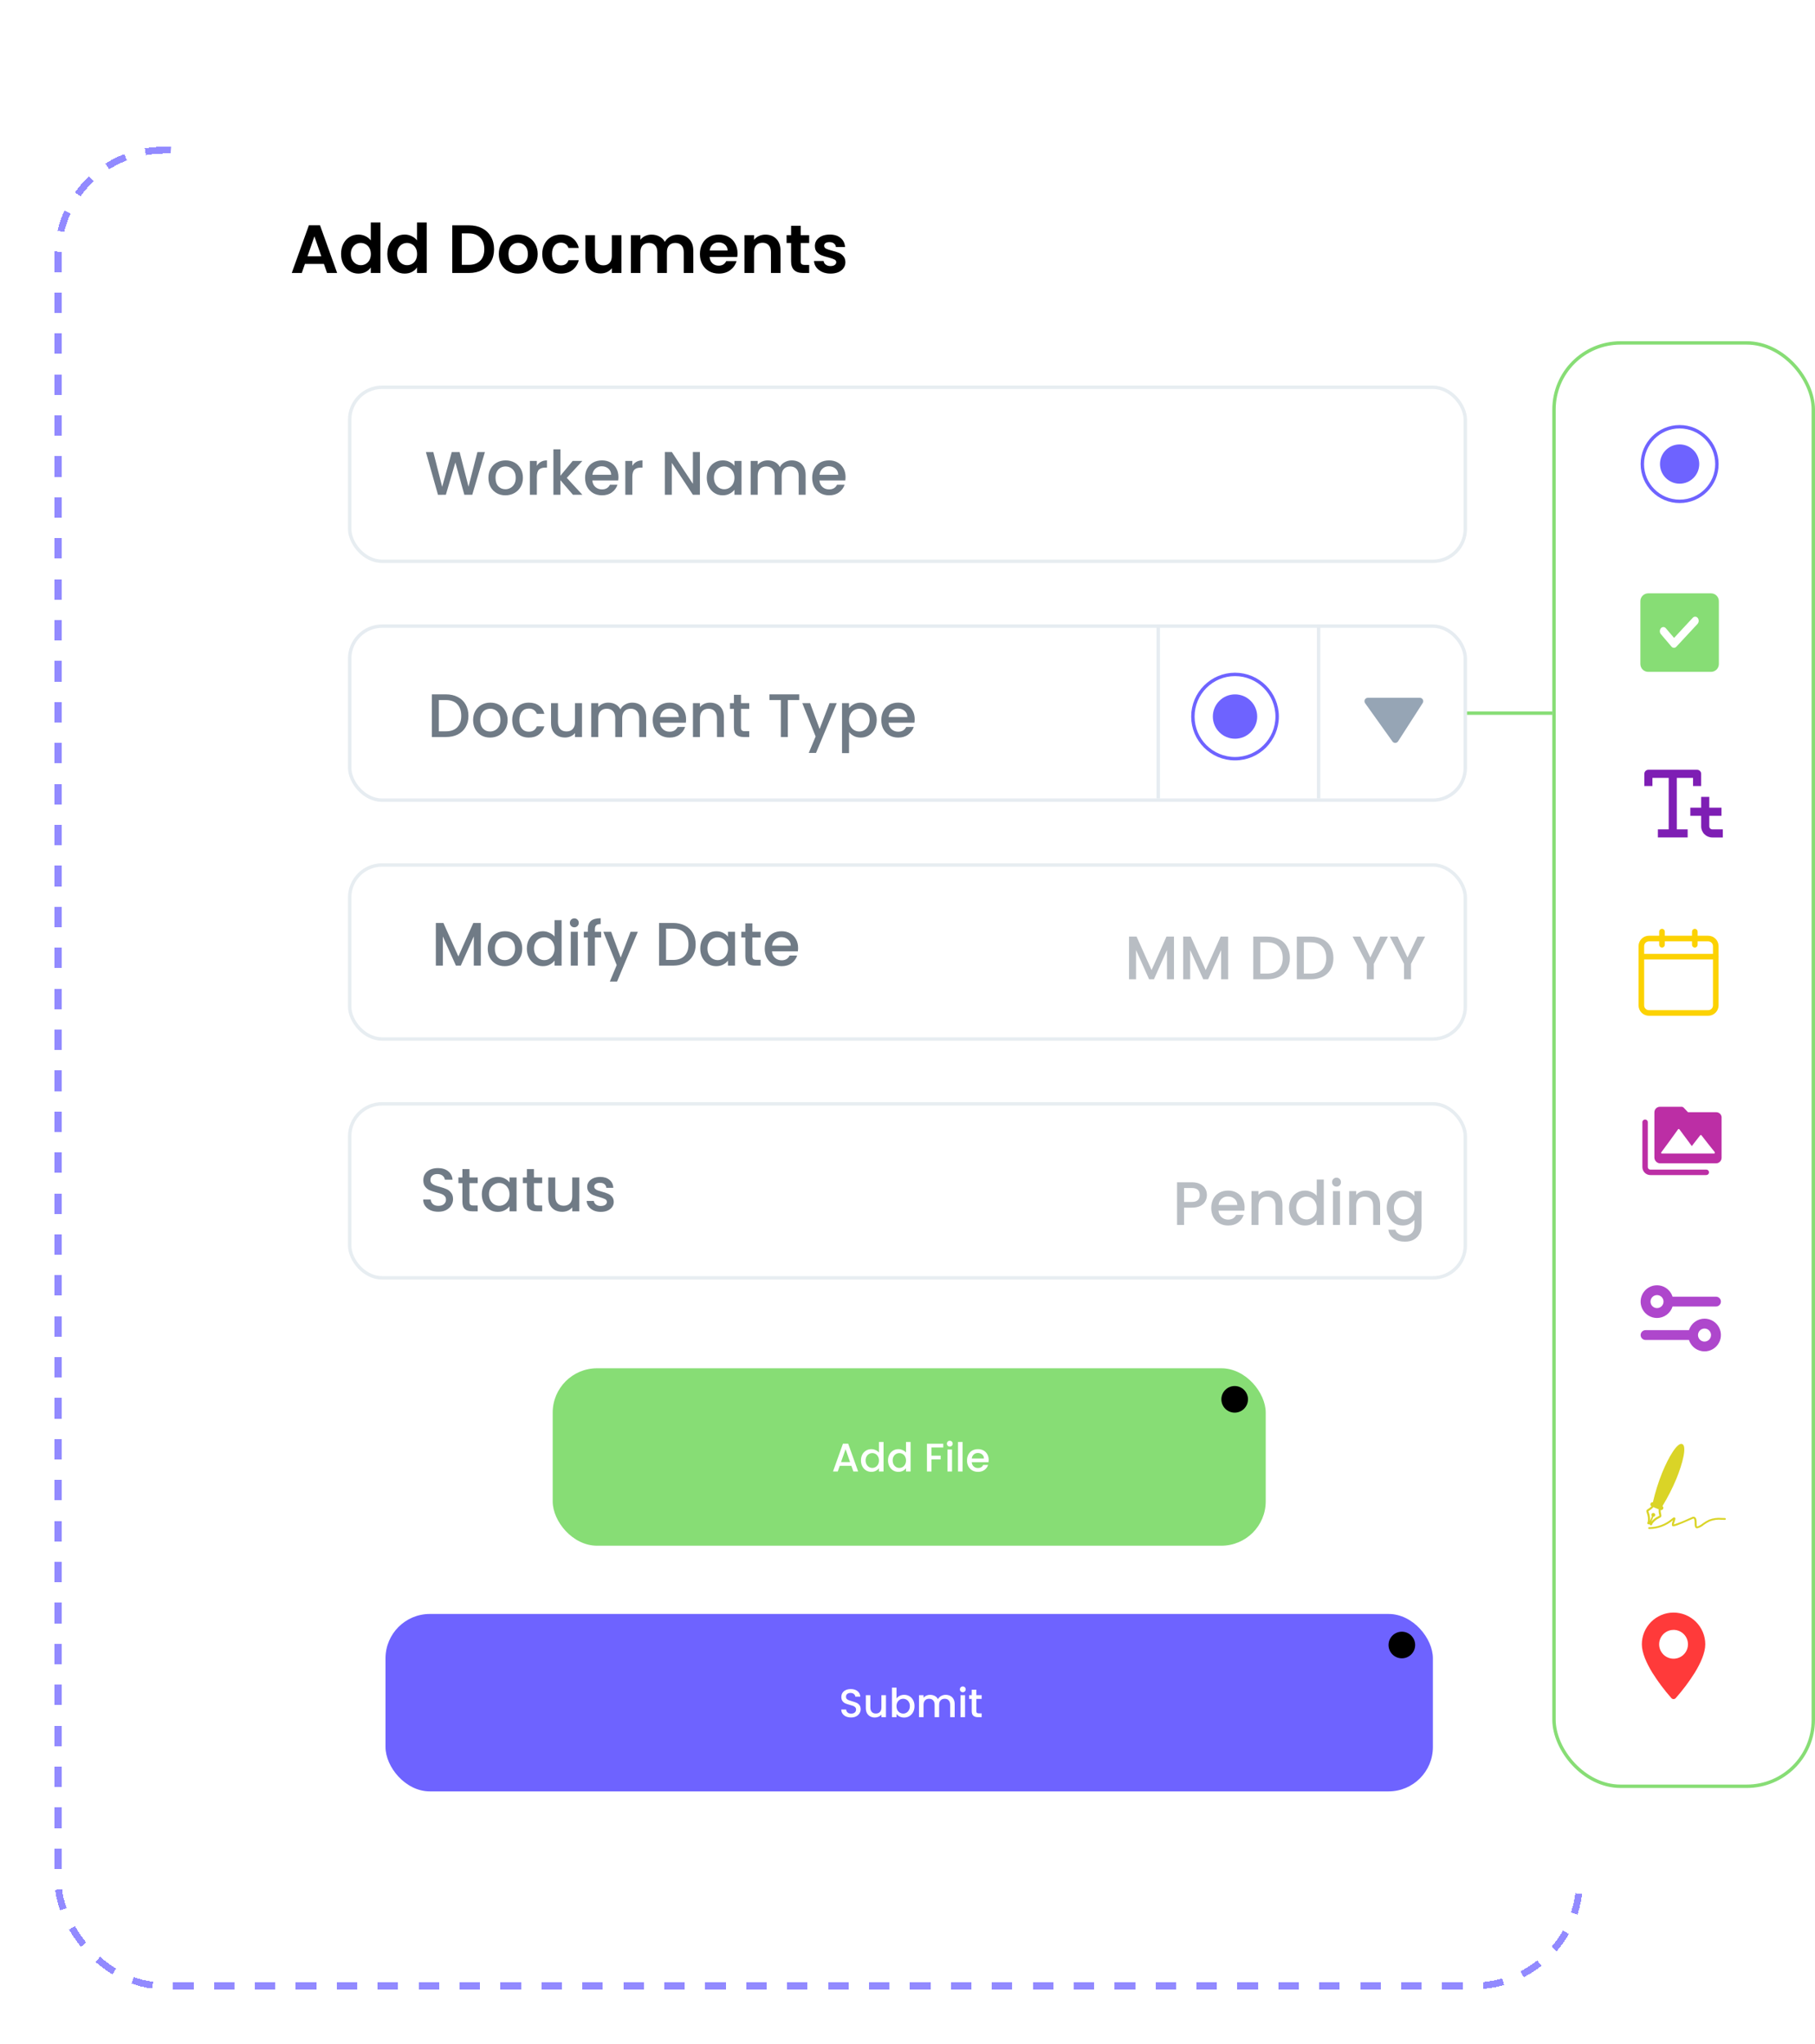 <svg width="532" height="599" viewBox="0 0 532 599" fill="none" xmlns="http://www.w3.org/2000/svg">
<g opacity="0.75" filter="url(#filter0_d_10673_9169)">
<rect x="17" y="44" width="446" height="538" rx="31" stroke="#6E63FF" stroke-width="2" stroke-dasharray="6 6" shape-rendering="crispEdges"/>
</g>
<g filter="url(#filter1_d_10673_9169)">
<rect x="50" y="16" width="444" height="536" rx="30" fill="white"/>
</g>
<rect opacity="0.95" x="102.5" y="113.5" width="327" height="51" rx="9.5" fill="white" stroke="#E6ECF1"/>
<path d="M142.133 132.49L138.425 145H136.103L133.475 135.532L130.685 145L128.381 145.018L124.835 132.49H127.013L129.605 142.678L132.413 132.49H134.717L137.327 142.624L139.937 132.49H142.133ZM148.128 145.162C147.192 145.162 146.346 144.952 145.59 144.532C144.834 144.1 144.24 143.5 143.808 142.732C143.376 141.952 143.16 141.052 143.16 140.032C143.16 139.024 143.382 138.13 143.826 137.35C144.27 136.57 144.876 135.97 145.644 135.55C146.412 135.13 147.27 134.92 148.218 134.92C149.166 134.92 150.024 135.13 150.792 135.55C151.56 135.97 152.166 136.57 152.61 137.35C153.054 138.13 153.276 139.024 153.276 140.032C153.276 141.04 153.048 141.934 152.592 142.714C152.136 143.494 151.512 144.1 150.72 144.532C149.94 144.952 149.076 145.162 148.128 145.162ZM148.128 143.38C148.656 143.38 149.148 143.254 149.604 143.002C150.072 142.75 150.45 142.372 150.738 141.868C151.026 141.364 151.17 140.752 151.17 140.032C151.17 139.312 151.032 138.706 150.756 138.214C150.48 137.71 150.114 137.332 149.658 137.08C149.202 136.828 148.71 136.702 148.182 136.702C147.654 136.702 147.162 136.828 146.706 137.08C146.262 137.332 145.908 137.71 145.644 138.214C145.38 138.706 145.248 139.312 145.248 140.032C145.248 141.1 145.518 141.928 146.058 142.516C146.61 143.092 147.3 143.38 148.128 143.38ZM157.356 136.522C157.656 136.018 158.052 135.628 158.544 135.352C159.048 135.064 159.642 134.92 160.326 134.92V137.044H159.804C159 137.044 158.388 137.248 157.968 137.656C157.56 138.064 157.356 138.772 157.356 139.78V145H155.304V135.082H157.356V136.522ZM166.136 140.05L170.708 145H167.936L164.264 140.734V145H162.212V131.68H164.264V139.42L167.864 135.082H170.708L166.136 140.05ZM181.269 139.798C181.269 140.17 181.245 140.506 181.197 140.806H173.619C173.679 141.598 173.973 142.234 174.501 142.714C175.029 143.194 175.677 143.434 176.445 143.434C177.549 143.434 178.329 142.972 178.785 142.048H180.999C180.699 142.96 180.153 143.71 179.361 144.298C178.581 144.874 177.609 145.162 176.445 145.162C175.497 145.162 174.645 144.952 173.889 144.532C173.145 144.1 172.557 143.5 172.125 142.732C171.705 141.952 171.495 141.052 171.495 140.032C171.495 139.012 171.699 138.118 172.107 137.35C172.527 136.57 173.109 135.97 173.853 135.55C174.609 135.13 175.473 134.92 176.445 134.92C177.381 134.92 178.215 135.124 178.947 135.532C179.679 135.94 180.249 136.516 180.657 137.26C181.065 137.992 181.269 138.838 181.269 139.798ZM179.127 139.15C179.115 138.394 178.845 137.788 178.317 137.332C177.789 136.876 177.135 136.648 176.355 136.648C175.647 136.648 175.041 136.876 174.537 137.332C174.033 137.776 173.733 138.382 173.637 139.15H179.127ZM185.34 136.522C185.64 136.018 186.036 135.628 186.528 135.352C187.032 135.064 187.626 134.92 188.31 134.92V137.044H187.788C186.984 137.044 186.372 137.248 185.952 137.656C185.544 138.064 185.34 138.772 185.34 139.78V145H183.288V135.082H185.34V136.522ZM205.15 145H203.098L196.924 135.658V145H194.872V132.472H196.924L203.098 141.796V132.472H205.15V145ZM207.161 139.996C207.161 139 207.365 138.118 207.773 137.35C208.193 136.582 208.757 135.988 209.465 135.568C210.185 135.136 210.977 134.92 211.841 134.92C212.621 134.92 213.299 135.076 213.875 135.388C214.463 135.688 214.931 136.066 215.279 136.522V135.082H217.349V145H215.279V143.524C214.931 143.992 214.457 144.382 213.857 144.694C213.257 145.006 212.573 145.162 211.805 145.162C210.953 145.162 210.173 144.946 209.465 144.514C208.757 144.07 208.193 143.458 207.773 142.678C207.365 141.886 207.161 140.992 207.161 139.996ZM215.279 140.032C215.279 139.348 215.135 138.754 214.847 138.25C214.571 137.746 214.205 137.362 213.749 137.098C213.293 136.834 212.801 136.702 212.273 136.702C211.745 136.702 211.253 136.834 210.797 137.098C210.341 137.35 209.969 137.728 209.681 138.232C209.405 138.724 209.267 139.312 209.267 139.996C209.267 140.68 209.405 141.28 209.681 141.796C209.969 142.312 210.341 142.708 210.797 142.984C211.265 143.248 211.757 143.38 212.273 143.38C212.801 143.38 213.293 143.248 213.749 142.984C214.205 142.72 214.571 142.336 214.847 141.832C215.135 141.316 215.279 140.716 215.279 140.032ZM232.05 134.92C232.83 134.92 233.526 135.082 234.138 135.406C234.762 135.73 235.248 136.21 235.596 136.846C235.956 137.482 236.136 138.25 236.136 139.15V145H234.102V139.456C234.102 138.568 233.88 137.89 233.436 137.422C232.992 136.942 232.386 136.702 231.618 136.702C230.85 136.702 230.238 136.942 229.782 137.422C229.338 137.89 229.116 138.568 229.116 139.456V145H227.082V139.456C227.082 138.568 226.86 137.89 226.416 137.422C225.972 136.942 225.366 136.702 224.598 136.702C223.83 136.702 223.218 136.942 222.762 137.422C222.318 137.89 222.096 138.568 222.096 139.456V145H220.044V135.082H222.096V136.216C222.432 135.808 222.858 135.49 223.374 135.262C223.89 135.034 224.442 134.92 225.03 134.92C225.822 134.92 226.53 135.088 227.154 135.424C227.778 135.76 228.258 136.246 228.594 136.882C228.894 136.282 229.362 135.808 229.998 135.46C230.634 135.1 231.318 134.92 232.05 134.92ZM247.837 139.798C247.837 140.17 247.813 140.506 247.765 140.806H240.187C240.247 141.598 240.541 142.234 241.069 142.714C241.597 143.194 242.245 143.434 243.013 143.434C244.117 143.434 244.897 142.972 245.353 142.048H247.567C247.267 142.96 246.721 143.71 245.929 144.298C245.149 144.874 244.177 145.162 243.013 145.162C242.065 145.162 241.213 144.952 240.457 144.532C239.713 144.1 239.125 143.5 238.693 142.732C238.273 141.952 238.063 141.052 238.063 140.032C238.063 139.012 238.267 138.118 238.675 137.35C239.095 136.57 239.677 135.97 240.421 135.55C241.177 135.13 242.041 134.92 243.013 134.92C243.949 134.92 244.783 135.124 245.515 135.532C246.247 135.94 246.817 136.516 247.225 137.26C247.633 137.992 247.837 138.838 247.837 139.798ZM245.695 139.15C245.683 138.394 245.413 137.788 244.885 137.332C244.357 136.876 243.703 136.648 242.923 136.648C242.215 136.648 241.609 136.876 241.105 137.332C240.601 137.776 240.301 138.382 240.205 139.15H245.695Z" fill="#64707C" fill-opacity="0.92"/>
<rect opacity="0.95" x="102.5" y="253.5" width="327" height="51" rx="9.5" fill="white" stroke="#E6ECF1"/>
<path d="M140.929 270.49V283H138.877V274.432L135.061 283H133.639L129.805 274.432V283H127.753V270.49H129.967L134.359 280.3L138.733 270.49H140.929ZM147.928 283.162C146.992 283.162 146.146 282.952 145.39 282.532C144.634 282.1 144.04 281.5 143.608 280.732C143.176 279.952 142.96 279.052 142.96 278.032C142.96 277.024 143.182 276.13 143.626 275.35C144.07 274.57 144.676 273.97 145.444 273.55C146.212 273.13 147.07 272.92 148.018 272.92C148.966 272.92 149.824 273.13 150.592 273.55C151.36 273.97 151.966 274.57 152.41 275.35C152.854 276.13 153.076 277.024 153.076 278.032C153.076 279.04 152.848 279.934 152.392 280.714C151.936 281.494 151.312 282.1 150.52 282.532C149.74 282.952 148.876 283.162 147.928 283.162ZM147.928 281.38C148.456 281.38 148.948 281.254 149.404 281.002C149.872 280.75 150.25 280.372 150.538 279.868C150.826 279.364 150.97 278.752 150.97 278.032C150.97 277.312 150.832 276.706 150.556 276.214C150.28 275.71 149.914 275.332 149.458 275.08C149.002 274.828 148.51 274.702 147.982 274.702C147.454 274.702 146.962 274.828 146.506 275.08C146.062 275.332 145.708 275.71 145.444 276.214C145.18 276.706 145.048 277.312 145.048 278.032C145.048 279.1 145.318 279.928 145.858 280.516C146.41 281.092 147.1 281.38 147.928 281.38ZM154.421 277.996C154.421 277 154.625 276.118 155.033 275.35C155.453 274.582 156.017 273.988 156.725 273.568C157.445 273.136 158.243 272.92 159.119 272.92C159.767 272.92 160.403 273.064 161.027 273.352C161.663 273.628 162.167 274 162.539 274.468V269.68H164.609V283H162.539V281.506C162.203 281.986 161.735 282.382 161.135 282.694C160.547 283.006 159.869 283.162 159.101 283.162C158.237 283.162 157.445 282.946 156.725 282.514C156.017 282.07 155.453 281.458 155.033 280.678C154.625 279.886 154.421 278.992 154.421 277.996ZM162.539 278.032C162.539 277.348 162.395 276.754 162.107 276.25C161.831 275.746 161.465 275.362 161.009 275.098C160.553 274.834 160.061 274.702 159.533 274.702C159.005 274.702 158.513 274.834 158.057 275.098C157.601 275.35 157.229 275.728 156.941 276.232C156.665 276.724 156.527 277.312 156.527 277.996C156.527 278.68 156.665 279.28 156.941 279.796C157.229 280.312 157.601 280.708 158.057 280.984C158.525 281.248 159.017 281.38 159.533 281.38C160.061 281.38 160.553 281.248 161.009 280.984C161.465 280.72 161.831 280.336 162.107 279.832C162.395 279.316 162.539 278.716 162.539 278.032ZM168.348 271.768C167.976 271.768 167.664 271.642 167.412 271.39C167.16 271.138 167.034 270.826 167.034 270.454C167.034 270.082 167.16 269.77 167.412 269.518C167.664 269.266 167.976 269.14 168.348 269.14C168.708 269.14 169.014 269.266 169.266 269.518C169.518 269.77 169.644 270.082 169.644 270.454C169.644 270.826 169.518 271.138 169.266 271.39C169.014 271.642 168.708 271.768 168.348 271.768ZM169.356 273.082V283H167.304V273.082H169.356ZM176.208 274.756H174.372V283H172.302V274.756H171.132V273.082H172.302V272.38C172.302 271.24 172.602 270.412 173.202 269.896C173.814 269.368 174.768 269.104 176.064 269.104V270.814C175.44 270.814 175.002 270.934 174.75 271.174C174.498 271.402 174.372 271.804 174.372 272.38V273.082H176.208V274.756ZM186.955 273.082L180.871 287.662H178.747L180.763 282.838L176.857 273.082H179.143L181.933 280.642L184.831 273.082H186.955ZM197.265 270.49C198.597 270.49 199.761 270.748 200.757 271.264C201.765 271.768 202.539 272.5 203.079 273.46C203.631 274.408 203.907 275.518 203.907 276.79C203.907 278.062 203.631 279.166 203.079 280.102C202.539 281.038 201.765 281.758 200.757 282.262C199.761 282.754 198.597 283 197.265 283H193.179V270.49H197.265ZM197.265 281.326C198.729 281.326 199.851 280.93 200.631 280.138C201.411 279.346 201.801 278.23 201.801 276.79C201.801 275.338 201.411 274.204 200.631 273.388C199.851 272.572 198.729 272.164 197.265 272.164H195.231V281.326H197.265ZM205.257 277.996C205.257 277 205.461 276.118 205.869 275.35C206.289 274.582 206.853 273.988 207.561 273.568C208.281 273.136 209.073 272.92 209.937 272.92C210.717 272.92 211.395 273.076 211.971 273.388C212.559 273.688 213.027 274.066 213.375 274.522V273.082H215.445V283H213.375V281.524C213.027 281.992 212.553 282.382 211.953 282.694C211.353 283.006 210.669 283.162 209.901 283.162C209.049 283.162 208.269 282.946 207.561 282.514C206.853 282.07 206.289 281.458 205.869 280.678C205.461 279.886 205.257 278.992 205.257 277.996ZM213.375 278.032C213.375 277.348 213.231 276.754 212.943 276.25C212.667 275.746 212.301 275.362 211.845 275.098C211.389 274.834 210.897 274.702 210.369 274.702C209.841 274.702 209.349 274.834 208.893 275.098C208.437 275.35 208.065 275.728 207.777 276.232C207.501 276.724 207.363 277.312 207.363 277.996C207.363 278.68 207.501 279.28 207.777 279.796C208.065 280.312 208.437 280.708 208.893 280.984C209.361 281.248 209.853 281.38 210.369 281.38C210.897 281.38 211.389 281.248 211.845 280.984C212.301 280.72 212.667 280.336 212.943 279.832C213.231 279.316 213.375 278.716 213.375 278.032ZM220.534 274.756V280.246C220.534 280.618 220.618 280.888 220.786 281.056C220.966 281.212 221.266 281.29 221.686 281.29H222.946V283H221.326C220.402 283 219.694 282.784 219.202 282.352C218.71 281.92 218.464 281.218 218.464 280.246V274.756H217.294V273.082H218.464V270.616H220.534V273.082H222.946V274.756H220.534ZM233.927 277.798C233.927 278.17 233.903 278.506 233.855 278.806H226.277C226.337 279.598 226.631 280.234 227.159 280.714C227.687 281.194 228.335 281.434 229.103 281.434C230.207 281.434 230.987 280.972 231.443 280.048H233.657C233.357 280.96 232.811 281.71 232.019 282.298C231.239 282.874 230.267 283.162 229.103 283.162C228.155 283.162 227.303 282.952 226.547 282.532C225.803 282.1 225.215 281.5 224.783 280.732C224.363 279.952 224.153 279.052 224.153 278.032C224.153 277.012 224.357 276.118 224.765 275.35C225.185 274.57 225.767 273.97 226.511 273.55C227.267 273.13 228.131 272.92 229.103 272.92C230.039 272.92 230.873 273.124 231.605 273.532C232.337 273.94 232.907 274.516 233.315 275.26C233.723 275.992 233.927 276.838 233.927 277.798ZM231.785 277.15C231.773 276.394 231.503 275.788 230.975 275.332C230.447 274.876 229.793 274.648 229.013 274.648C228.305 274.648 227.699 274.876 227.195 275.332C226.691 275.776 226.391 276.382 226.295 277.15H231.785Z" fill="#64707C" fill-opacity="0.92"/>
<path opacity="0.5" d="M344.108 274.49V287H342.056V278.432L338.24 287H336.818L332.984 278.432V287H330.932V274.49H333.146L337.538 284.3L341.912 274.49H344.108ZM359.981 274.49V287H357.929V278.432L354.113 287H352.691L348.857 278.432V287H346.805V274.49H349.019L353.411 284.3L357.785 274.49H359.981ZM371.44 274.49C372.772 274.49 373.936 274.748 374.932 275.264C375.94 275.768 376.714 276.5 377.254 277.46C377.806 278.408 378.082 279.518 378.082 280.79C378.082 282.062 377.806 283.166 377.254 284.102C376.714 285.038 375.94 285.758 374.932 286.262C373.936 286.754 372.772 287 371.44 287H367.354V274.49H371.44ZM371.44 285.326C372.904 285.326 374.026 284.93 374.806 284.138C375.586 283.346 375.976 282.23 375.976 280.79C375.976 279.338 375.586 278.204 374.806 277.388C374.026 276.572 372.904 276.164 371.44 276.164H369.406V285.326H371.44ZM384.202 274.49C385.534 274.49 386.698 274.748 387.694 275.264C388.702 275.768 389.476 276.5 390.016 277.46C390.568 278.408 390.844 279.518 390.844 280.79C390.844 282.062 390.568 283.166 390.016 284.102C389.476 285.038 388.702 285.758 387.694 286.262C386.698 286.754 385.534 287 384.202 287H380.116V274.49H384.202ZM384.202 285.326C385.666 285.326 386.788 284.93 387.568 284.138C388.348 283.346 388.738 282.23 388.738 280.79C388.738 279.338 388.348 278.204 387.568 277.388C386.788 276.572 385.666 276.164 384.202 276.164H382.168V285.326H384.202ZM406.823 274.49L402.683 282.464V287H400.631V282.464L396.473 274.49H398.759L401.657 280.628L404.555 274.49H406.823ZM417.722 274.49L413.582 282.464V287H411.53V282.464L407.372 274.49H409.658L412.556 280.628L415.454 274.49H417.722Z" fill="#64707C" fill-opacity="0.92"/>
<rect opacity="0.95" x="102.5" y="323.5" width="327" height="51" rx="9.5" fill="white" stroke="#E6ECF1"/>
<path d="M128.472 355.126C127.632 355.126 126.876 354.982 126.204 354.694C125.532 354.394 125.004 353.974 124.62 353.434C124.236 352.894 124.044 352.264 124.044 351.544H126.24C126.288 352.084 126.498 352.528 126.87 352.876C127.254 353.224 127.788 353.398 128.472 353.398C129.18 353.398 129.732 353.23 130.128 352.894C130.524 352.546 130.722 352.102 130.722 351.562C130.722 351.142 130.596 350.8 130.344 350.536C130.104 350.272 129.798 350.068 129.426 349.924C129.066 349.78 128.562 349.624 127.914 349.456C127.098 349.24 126.432 349.024 125.916 348.808C125.412 348.58 124.98 348.232 124.62 347.764C124.26 347.296 124.08 346.672 124.08 345.892C124.08 345.172 124.26 344.542 124.62 344.002C124.98 343.462 125.484 343.048 126.132 342.76C126.78 342.472 127.53 342.328 128.382 342.328C129.594 342.328 130.584 342.634 131.352 343.246C132.132 343.846 132.564 344.674 132.648 345.73H130.38C130.344 345.274 130.128 344.884 129.732 344.56C129.336 344.236 128.814 344.074 128.166 344.074C127.578 344.074 127.098 344.224 126.726 344.524C126.354 344.824 126.168 345.256 126.168 345.82C126.168 346.204 126.282 346.522 126.51 346.774C126.75 347.014 127.05 347.206 127.41 347.35C127.77 347.494 128.262 347.65 128.886 347.818C129.714 348.046 130.386 348.274 130.902 348.502C131.43 348.73 131.874 349.084 132.234 349.564C132.606 350.032 132.792 350.662 132.792 351.454C132.792 352.09 132.618 352.69 132.27 353.254C131.934 353.818 131.436 354.274 130.776 354.622C130.128 354.958 129.36 355.126 128.472 355.126ZM137.607 346.756V352.246C137.607 352.618 137.691 352.888 137.859 353.056C138.039 353.212 138.339 353.29 138.759 353.29H140.019V355H138.399C137.475 355 136.767 354.784 136.275 354.352C135.783 353.92 135.537 353.218 135.537 352.246V346.756H134.367V345.082H135.537V342.616H137.607V345.082H140.019V346.756H137.607ZM141.227 349.996C141.227 349 141.431 348.118 141.839 347.35C142.259 346.582 142.823 345.988 143.531 345.568C144.251 345.136 145.043 344.92 145.907 344.92C146.687 344.92 147.365 345.076 147.941 345.388C148.529 345.688 148.997 346.066 149.345 346.522V345.082H151.415V355H149.345V353.524C148.997 353.992 148.523 354.382 147.923 354.694C147.323 355.006 146.639 355.162 145.871 355.162C145.019 355.162 144.239 354.946 143.531 354.514C142.823 354.07 142.259 353.458 141.839 352.678C141.431 351.886 141.227 350.992 141.227 349.996ZM149.345 350.032C149.345 349.348 149.201 348.754 148.913 348.25C148.637 347.746 148.271 347.362 147.815 347.098C147.359 346.834 146.867 346.702 146.339 346.702C145.811 346.702 145.319 346.834 144.863 347.098C144.407 347.35 144.035 347.728 143.747 348.232C143.471 348.724 143.333 349.312 143.333 349.996C143.333 350.68 143.471 351.28 143.747 351.796C144.035 352.312 144.407 352.708 144.863 352.984C145.331 353.248 145.823 353.38 146.339 353.38C146.867 353.38 147.359 353.248 147.815 352.984C148.271 352.72 148.637 352.336 148.913 351.832C149.201 351.316 149.345 350.716 149.345 350.032ZM156.504 346.756V352.246C156.504 352.618 156.588 352.888 156.756 353.056C156.936 353.212 157.236 353.29 157.656 353.29H158.916V355H157.296C156.372 355 155.664 354.784 155.172 354.352C154.68 353.92 154.434 353.218 154.434 352.246V346.756H153.264V345.082H154.434V342.616H156.504V345.082H158.916V346.756H156.504ZM169.789 345.082V355H167.737V353.83C167.413 354.238 166.987 354.562 166.459 354.802C165.943 355.03 165.391 355.144 164.803 355.144C164.023 355.144 163.321 354.982 162.697 354.658C162.085 354.334 161.599 353.854 161.239 353.218C160.891 352.582 160.717 351.814 160.717 350.914V345.082H162.751V350.608C162.751 351.496 162.973 352.18 163.417 352.66C163.861 353.128 164.467 353.362 165.235 353.362C166.003 353.362 166.609 353.128 167.053 352.66C167.509 352.18 167.737 351.496 167.737 350.608V345.082H169.789ZM176.096 355.162C175.316 355.162 174.614 355.024 173.99 354.748C173.378 354.46 172.892 354.076 172.532 353.596C172.172 353.104 171.98 352.558 171.956 351.958H174.08C174.116 352.378 174.314 352.732 174.674 353.02C175.046 353.296 175.508 353.434 176.06 353.434C176.636 353.434 177.08 353.326 177.392 353.11C177.716 352.882 177.878 352.594 177.878 352.246C177.878 351.874 177.698 351.598 177.338 351.418C176.99 351.238 176.432 351.04 175.664 350.824C174.92 350.62 174.314 350.422 173.846 350.23C173.378 350.038 172.97 349.744 172.622 349.348C172.286 348.952 172.118 348.43 172.118 347.782C172.118 347.254 172.274 346.774 172.586 346.342C172.898 345.898 173.342 345.55 173.918 345.298C174.506 345.046 175.178 344.92 175.934 344.92C177.062 344.92 177.968 345.208 178.652 345.784C179.348 346.348 179.72 347.122 179.768 348.106H177.716C177.68 347.662 177.5 347.308 177.176 347.044C176.852 346.78 176.414 346.648 175.862 346.648C175.322 346.648 174.908 346.75 174.62 346.954C174.332 347.158 174.188 347.428 174.188 347.764C174.188 348.028 174.284 348.25 174.476 348.43C174.668 348.61 174.902 348.754 175.178 348.862C175.454 348.958 175.862 349.084 176.402 349.24C177.122 349.432 177.71 349.63 178.166 349.834C178.634 350.026 179.036 350.314 179.372 350.698C179.708 351.082 179.882 351.592 179.894 352.228C179.894 352.792 179.738 353.296 179.426 353.74C179.114 354.184 178.67 354.532 178.094 354.784C177.53 355.036 176.864 355.162 176.096 355.162Z" fill="#64707C" fill-opacity="0.92"/>
<rect x="102.5" y="183.5" width="327" height="51" rx="9.5" fill="white" stroke="#E6ECF1"/>
<line x1="339.5" y1="183" x2="339.5" y2="234" stroke="#E6ECF1"/>
<line x1="386.5" y1="183" x2="386.5" y2="234" stroke="#E6ECF1"/>
<path d="M416.168 204.5H400.943C400.13 204.5 399.657 205.419 400.129 206.081L408.143 217.3C408.554 217.875 409.415 217.854 409.798 217.259L417.01 206.041C417.437 205.375 416.96 204.5 416.168 204.5Z" fill="#96A5B5"/>
<path d="M130.665 203.49C131.997 203.49 133.161 203.748 134.157 204.264C135.165 204.768 135.939 205.5 136.479 206.46C137.031 207.408 137.307 208.518 137.307 209.79C137.307 211.062 137.031 212.166 136.479 213.102C135.939 214.038 135.165 214.758 134.157 215.262C133.161 215.754 131.997 216 130.665 216H126.579V203.49H130.665ZM130.665 214.326C132.129 214.326 133.251 213.93 134.031 213.138C134.811 212.346 135.201 211.23 135.201 209.79C135.201 208.338 134.811 207.204 134.031 206.388C133.251 205.572 132.129 205.164 130.665 205.164H128.631V214.326H130.665ZM143.642 216.162C142.706 216.162 141.86 215.952 141.104 215.532C140.348 215.1 139.754 214.5 139.322 213.732C138.89 212.952 138.674 212.052 138.674 211.032C138.674 210.024 138.896 209.13 139.34 208.35C139.784 207.57 140.39 206.97 141.158 206.55C141.926 206.13 142.784 205.92 143.732 205.92C144.68 205.92 145.538 206.13 146.306 206.55C147.074 206.97 147.68 207.57 148.124 208.35C148.568 209.13 148.79 210.024 148.79 211.032C148.79 212.04 148.562 212.934 148.106 213.714C147.65 214.494 147.026 215.1 146.234 215.532C145.454 215.952 144.59 216.162 143.642 216.162ZM143.642 214.38C144.17 214.38 144.662 214.254 145.118 214.002C145.586 213.75 145.964 213.372 146.252 212.868C146.54 212.364 146.684 211.752 146.684 211.032C146.684 210.312 146.546 209.706 146.27 209.214C145.994 208.71 145.628 208.332 145.172 208.08C144.716 207.828 144.224 207.702 143.696 207.702C143.168 207.702 142.676 207.828 142.22 208.08C141.776 208.332 141.422 208.71 141.158 209.214C140.894 209.706 140.762 210.312 140.762 211.032C140.762 212.1 141.032 212.928 141.572 213.516C142.124 214.092 142.814 214.38 143.642 214.38ZM150.135 211.032C150.135 210.012 150.339 209.118 150.747 208.35C151.167 207.57 151.743 206.97 152.475 206.55C153.207 206.13 154.047 205.92 154.995 205.92C156.195 205.92 157.185 206.208 157.965 206.784C158.757 207.348 159.291 208.158 159.567 209.214H157.353C157.173 208.722 156.885 208.338 156.489 208.062C156.093 207.786 155.595 207.648 154.995 207.648C154.155 207.648 153.483 207.948 152.979 208.548C152.487 209.136 152.241 209.964 152.241 211.032C152.241 212.1 152.487 212.934 152.979 213.534C153.483 214.134 154.155 214.434 154.995 214.434C156.183 214.434 156.969 213.912 157.353 212.868H159.567C159.279 213.876 158.739 214.68 157.947 215.28C157.155 215.868 156.171 216.162 154.995 216.162C154.047 216.162 153.207 215.952 152.475 215.532C151.743 215.1 151.167 214.5 150.747 213.732C150.339 212.952 150.135 212.052 150.135 211.032ZM170.594 206.082V216H168.542V214.83C168.218 215.238 167.792 215.562 167.264 215.802C166.748 216.03 166.196 216.144 165.608 216.144C164.828 216.144 164.126 215.982 163.502 215.658C162.89 215.334 162.404 214.854 162.044 214.218C161.696 213.582 161.522 212.814 161.522 211.914V206.082H163.556V211.608C163.556 212.496 163.778 213.18 164.222 213.66C164.666 214.128 165.272 214.362 166.04 214.362C166.808 214.362 167.414 214.128 167.858 213.66C168.314 213.18 168.542 212.496 168.542 211.608V206.082H170.594ZM185.307 205.92C186.087 205.92 186.783 206.082 187.395 206.406C188.019 206.73 188.505 207.21 188.853 207.846C189.213 208.482 189.393 209.25 189.393 210.15V216H187.359V210.456C187.359 209.568 187.137 208.89 186.693 208.422C186.249 207.942 185.643 207.702 184.875 207.702C184.107 207.702 183.495 207.942 183.039 208.422C182.595 208.89 182.373 209.568 182.373 210.456V216H180.339V210.456C180.339 209.568 180.117 208.89 179.673 208.422C179.229 207.942 178.623 207.702 177.855 207.702C177.087 207.702 176.475 207.942 176.019 208.422C175.575 208.89 175.353 209.568 175.353 210.456V216H173.301V206.082H175.353V207.216C175.689 206.808 176.115 206.49 176.631 206.262C177.147 206.034 177.699 205.92 178.287 205.92C179.079 205.92 179.787 206.088 180.411 206.424C181.035 206.76 181.515 207.246 181.851 207.882C182.151 207.282 182.619 206.808 183.255 206.46C183.891 206.1 184.575 205.92 185.307 205.92ZM201.094 210.798C201.094 211.17 201.07 211.506 201.022 211.806H193.444C193.504 212.598 193.798 213.234 194.326 213.714C194.854 214.194 195.502 214.434 196.27 214.434C197.374 214.434 198.154 213.972 198.61 213.048H200.824C200.524 213.96 199.978 214.71 199.186 215.298C198.406 215.874 197.434 216.162 196.27 216.162C195.322 216.162 194.47 215.952 193.714 215.532C192.97 215.1 192.382 214.5 191.95 213.732C191.53 212.952 191.32 212.052 191.32 211.032C191.32 210.012 191.524 209.118 191.932 208.35C192.352 207.57 192.934 206.97 193.678 206.55C194.434 206.13 195.298 205.92 196.27 205.92C197.206 205.92 198.04 206.124 198.772 206.532C199.504 206.94 200.074 207.516 200.482 208.26C200.89 208.992 201.094 209.838 201.094 210.798ZM198.952 210.15C198.94 209.394 198.67 208.788 198.142 208.332C197.614 207.876 196.96 207.648 196.18 207.648C195.472 207.648 194.866 207.876 194.362 208.332C193.858 208.776 193.558 209.382 193.462 210.15H198.952ZM208.118 205.92C208.898 205.92 209.594 206.082 210.206 206.406C210.83 206.73 211.316 207.21 211.664 207.846C212.012 208.482 212.186 209.25 212.186 210.15V216H210.152V210.456C210.152 209.568 209.93 208.89 209.486 208.422C209.042 207.942 208.436 207.702 207.668 207.702C206.9 207.702 206.288 207.942 205.832 208.422C205.388 208.89 205.166 209.568 205.166 210.456V216H203.114V206.082H205.166V207.216C205.502 206.808 205.928 206.49 206.444 206.262C206.972 206.034 207.53 205.92 208.118 205.92ZM217.197 207.756V213.246C217.197 213.618 217.281 213.888 217.449 214.056C217.629 214.212 217.929 214.29 218.349 214.29H219.609V216H217.989C217.065 216 216.357 215.784 215.865 215.352C215.373 214.92 215.127 214.218 215.127 213.246V207.756H213.957V206.082H215.127V203.616H217.197V206.082H219.609V207.756H217.197ZM234.258 203.49V205.164H230.928V216H228.876V205.164H225.528V203.49H234.258ZM245.264 206.082L239.18 220.662H237.056L239.072 215.838L235.166 206.082H237.452L240.242 213.642L243.14 206.082H245.264ZM248.865 207.54C249.213 207.084 249.687 206.7 250.287 206.388C250.887 206.076 251.565 205.92 252.321 205.92C253.185 205.92 253.971 206.136 254.679 206.568C255.399 206.988 255.963 207.582 256.371 208.35C256.779 209.118 256.983 210 256.983 210.996C256.983 211.992 256.779 212.886 256.371 213.678C255.963 214.458 255.399 215.07 254.679 215.514C253.971 215.946 253.185 216.162 252.321 216.162C251.565 216.162 250.893 216.012 250.305 215.712C249.717 215.4 249.237 215.016 248.865 214.56V220.716H246.813V206.082H248.865V207.54ZM254.895 210.996C254.895 210.312 254.751 209.724 254.463 209.232C254.187 208.728 253.815 208.35 253.347 208.098C252.891 207.834 252.399 207.702 251.871 207.702C251.355 207.702 250.863 207.834 250.395 208.098C249.939 208.362 249.567 208.746 249.279 209.25C249.003 209.754 248.865 210.348 248.865 211.032C248.865 211.716 249.003 212.316 249.279 212.832C249.567 213.336 249.939 213.72 250.395 213.984C250.863 214.248 251.355 214.38 251.871 214.38C252.399 214.38 252.891 214.248 253.347 213.984C253.815 213.708 254.187 213.312 254.463 212.796C254.751 212.28 254.895 211.68 254.895 210.996ZM268.102 210.798C268.102 211.17 268.078 211.506 268.03 211.806H260.452C260.512 212.598 260.806 213.234 261.334 213.714C261.862 214.194 262.51 214.434 263.278 214.434C264.382 214.434 265.162 213.972 265.618 213.048H267.832C267.532 213.96 266.986 214.71 266.194 215.298C265.414 215.874 264.442 216.162 263.278 216.162C262.33 216.162 261.478 215.952 260.722 215.532C259.978 215.1 259.39 214.5 258.958 213.732C258.538 212.952 258.328 212.052 258.328 211.032C258.328 210.012 258.532 209.118 258.94 208.35C259.36 207.57 259.942 206.97 260.686 206.55C261.442 206.13 262.306 205.92 263.278 205.92C264.214 205.92 265.048 206.124 265.78 206.532C266.512 206.94 267.082 207.516 267.49 208.26C267.898 208.992 268.102 209.838 268.102 210.798ZM265.96 210.15C265.948 209.394 265.678 208.788 265.15 208.332C264.622 207.876 263.968 207.648 263.188 207.648C262.48 207.648 261.874 207.876 261.37 208.332C260.866 208.776 260.566 209.382 260.47 210.15H265.96Z" fill="#64707C" fill-opacity="0.92"/>
<g clip-path="url(#clip0_10673_9169)">
<path d="M362 222.35C368.821 222.35 374.35 216.821 374.35 210C374.35 203.179 368.821 197.65 362 197.65C355.18 197.65 349.65 203.179 349.65 210C349.65 216.821 355.18 222.35 362 222.35Z" stroke="#6E63FF"/>
<path d="M362 216.5C365.59 216.5 368.5 213.59 368.5 210C368.5 206.41 365.59 203.5 362 203.5C358.41 203.5 355.5 206.41 355.5 210C355.5 213.59 358.41 216.5 362 216.5Z" fill="#6E63FF"/>
</g>
<path d="M94.94 77.34H89.38L88.46 80H85.52L90.54 66.02H93.8L98.82 80H95.86L94.94 77.34ZM94.18 75.1L92.16 69.26L90.14 75.1H94.18ZM99.976 74.42C99.976 73.3 100.196 72.307 100.636 71.44C101.09 70.573 101.703 69.907 102.476 69.44C103.25 68.973 104.11 68.74 105.056 68.74C105.776 68.74 106.463 68.9 107.116 69.22C107.77 69.527 108.29 69.94 108.676 70.46V65.2H111.516V80H108.676V78.36C108.33 78.907 107.843 79.347 107.216 79.68C106.59 80.013 105.863 80.18 105.036 80.18C104.103 80.18 103.25 79.94 102.476 79.46C101.703 78.98 101.09 78.307 100.636 77.44C100.196 76.56 99.976 75.553 99.976 74.42ZM108.696 74.46C108.696 73.78 108.563 73.2 108.296 72.72C108.03 72.227 107.67 71.853 107.216 71.6C106.763 71.333 106.276 71.2 105.756 71.2C105.236 71.2 104.756 71.327 104.316 71.58C103.876 71.833 103.516 72.207 103.236 72.7C102.97 73.18 102.836 73.753 102.836 74.42C102.836 75.087 102.97 75.673 103.236 76.18C103.516 76.673 103.876 77.053 104.316 77.32C104.77 77.587 105.25 77.72 105.756 77.72C106.276 77.72 106.763 77.593 107.216 77.34C107.67 77.073 108.03 76.7 108.296 76.22C108.563 75.727 108.696 75.14 108.696 74.46ZM113.531 74.42C113.531 73.3 113.751 72.307 114.191 71.44C114.644 70.573 115.258 69.907 116.031 69.44C116.804 68.973 117.664 68.74 118.611 68.74C119.331 68.74 120.018 68.9 120.671 69.22C121.324 69.527 121.844 69.94 122.231 70.46V65.2H125.071V80H122.231V78.36C121.884 78.907 121.398 79.347 120.771 79.68C120.144 80.013 119.418 80.18 118.591 80.18C117.658 80.18 116.804 79.94 116.031 79.46C115.258 78.98 114.644 78.307 114.191 77.44C113.751 76.56 113.531 75.553 113.531 74.42ZM122.251 74.46C122.251 73.78 122.118 73.2 121.851 72.72C121.584 72.227 121.224 71.853 120.771 71.6C120.318 71.333 119.831 71.2 119.311 71.2C118.791 71.2 118.311 71.327 117.871 71.58C117.431 71.833 117.071 72.207 116.791 72.7C116.524 73.18 116.391 73.753 116.391 74.42C116.391 75.087 116.524 75.673 116.791 76.18C117.071 76.673 117.431 77.053 117.871 77.32C118.324 77.587 118.804 77.72 119.311 77.72C119.831 77.72 120.318 77.593 120.771 77.34C121.224 77.073 121.584 76.7 121.851 76.22C122.118 75.727 122.251 75.14 122.251 74.46ZM137.451 66.04C138.918 66.04 140.205 66.327 141.311 66.9C142.431 67.473 143.291 68.293 143.891 69.36C144.505 70.413 144.811 71.64 144.811 73.04C144.811 74.44 144.505 75.667 143.891 76.72C143.291 77.76 142.431 78.567 141.311 79.14C140.205 79.713 138.918 80 137.451 80H132.571V66.04H137.451ZM137.351 77.62C138.818 77.62 139.951 77.22 140.751 76.42C141.551 75.62 141.951 74.493 141.951 73.04C141.951 71.587 141.551 70.453 140.751 69.64C139.951 68.813 138.818 68.4 137.351 68.4H135.371V77.62H137.351ZM151.827 80.18C150.761 80.18 149.801 79.947 148.947 79.48C148.094 79 147.421 78.327 146.927 77.46C146.447 76.593 146.207 75.593 146.207 74.46C146.207 73.327 146.454 72.327 146.947 71.46C147.454 70.593 148.141 69.927 149.007 69.46C149.874 68.98 150.841 68.74 151.907 68.74C152.974 68.74 153.941 68.98 154.807 69.46C155.674 69.927 156.354 70.593 156.847 71.46C157.354 72.327 157.607 73.327 157.607 74.46C157.607 75.593 157.347 76.593 156.827 77.46C156.321 78.327 155.627 79 154.747 79.48C153.881 79.947 152.907 80.18 151.827 80.18ZM151.827 77.74C152.334 77.74 152.807 77.62 153.247 77.38C153.701 77.127 154.061 76.753 154.327 76.26C154.594 75.767 154.727 75.167 154.727 74.46C154.727 73.407 154.447 72.6 153.887 72.04C153.341 71.467 152.667 71.18 151.867 71.18C151.067 71.18 150.394 71.467 149.847 72.04C149.314 72.6 149.047 73.407 149.047 74.46C149.047 75.513 149.307 76.327 149.827 76.9C150.361 77.46 151.027 77.74 151.827 77.74ZM158.941 74.46C158.941 73.313 159.175 72.313 159.641 71.46C160.108 70.593 160.755 69.927 161.581 69.46C162.408 68.98 163.355 68.74 164.421 68.74C165.795 68.74 166.928 69.087 167.821 69.78C168.728 70.46 169.335 71.42 169.641 72.66H166.621C166.461 72.18 166.188 71.807 165.801 71.54C165.428 71.26 164.961 71.12 164.401 71.12C163.601 71.12 162.968 71.413 162.501 72C162.035 72.573 161.801 73.393 161.801 74.46C161.801 75.513 162.035 76.333 162.501 76.92C162.968 77.493 163.601 77.78 164.401 77.78C165.535 77.78 166.275 77.273 166.621 76.26H169.641C169.335 77.46 168.728 78.413 167.821 79.12C166.915 79.827 165.781 80.18 164.421 80.18C163.355 80.18 162.408 79.947 161.581 79.48C160.755 79 160.108 78.333 159.641 77.48C159.175 76.613 158.941 75.607 158.941 74.46ZM182.153 68.92V80H179.333V78.6C178.973 79.08 178.499 79.46 177.913 79.74C177.339 80.007 176.713 80.14 176.033 80.14C175.166 80.14 174.399 79.96 173.733 79.6C173.066 79.227 172.539 78.687 172.153 77.98C171.779 77.26 171.593 76.407 171.593 75.42V68.92H174.393V75.02C174.393 75.9 174.613 76.58 175.053 77.06C175.493 77.527 176.093 77.76 176.853 77.76C177.626 77.76 178.233 77.527 178.673 77.06C179.113 76.58 179.333 75.9 179.333 75.02V68.92H182.153ZM198.675 68.76C200.035 68.76 201.128 69.18 201.955 70.02C202.795 70.847 203.215 72.007 203.215 73.5V80H200.415V73.88C200.415 73.013 200.195 72.353 199.755 71.9C199.315 71.433 198.715 71.2 197.955 71.2C197.195 71.2 196.588 71.433 196.135 71.9C195.695 72.353 195.475 73.013 195.475 73.88V80H192.675V73.88C192.675 73.013 192.455 72.353 192.015 71.9C191.575 71.433 190.975 71.2 190.215 71.2C189.442 71.2 188.828 71.433 188.375 71.9C187.935 72.353 187.715 73.013 187.715 73.88V80H184.915V68.92H187.715V70.26C188.075 69.793 188.535 69.427 189.095 69.16C189.668 68.893 190.295 68.76 190.975 68.76C191.842 68.76 192.615 68.947 193.295 69.32C193.975 69.68 194.502 70.2 194.875 70.88C195.235 70.24 195.755 69.727 196.435 69.34C197.128 68.953 197.875 68.76 198.675 68.76ZM216.172 74.22C216.172 74.62 216.146 74.98 216.092 75.3H207.992C208.059 76.1 208.339 76.727 208.832 77.18C209.326 77.633 209.932 77.86 210.652 77.86C211.692 77.86 212.432 77.413 212.872 76.52H215.892C215.572 77.587 214.959 78.467 214.052 79.16C213.146 79.84 212.032 80.18 210.712 80.18C209.646 80.18 208.686 79.947 207.832 79.48C206.992 79 206.332 78.327 205.852 77.46C205.386 76.593 205.152 75.593 205.152 74.46C205.152 73.313 205.386 72.307 205.852 71.44C206.319 70.573 206.972 69.907 207.812 69.44C208.652 68.973 209.619 68.74 210.712 68.74C211.766 68.74 212.706 68.967 213.532 69.42C214.372 69.873 215.019 70.52 215.472 71.36C215.939 72.187 216.172 73.14 216.172 74.22ZM213.272 73.42C213.259 72.7 212.999 72.127 212.492 71.7C211.986 71.26 211.366 71.04 210.632 71.04C209.939 71.04 209.352 71.253 208.872 71.68C208.406 72.093 208.119 72.673 208.012 73.42H213.272ZM224.356 68.76C225.676 68.76 226.743 69.18 227.556 70.02C228.369 70.847 228.776 72.007 228.776 73.5V80H225.976V73.88C225.976 73 225.756 72.327 225.316 71.86C224.876 71.38 224.276 71.14 223.516 71.14C222.743 71.14 222.129 71.38 221.676 71.86C221.236 72.327 221.016 73 221.016 73.88V80H218.216V68.92H221.016V70.3C221.389 69.82 221.863 69.447 222.436 69.18C223.023 68.9 223.663 68.76 224.356 68.76ZM234.699 71.22V76.58C234.699 76.953 234.785 77.227 234.959 77.4C235.145 77.56 235.452 77.64 235.879 77.64H237.179V80H235.419C233.059 80 231.879 78.853 231.879 76.56V71.22H230.559V68.92H231.879V66.18H234.699V68.92H237.179V71.22H234.699ZM243.433 80.18C242.526 80.18 241.713 80.02 240.993 79.7C240.273 79.367 239.699 78.92 239.273 78.36C238.859 77.8 238.633 77.18 238.593 76.5H241.413C241.466 76.927 241.673 77.28 242.033 77.56C242.406 77.84 242.866 77.98 243.413 77.98C243.946 77.98 244.359 77.873 244.653 77.66C244.959 77.447 245.113 77.173 245.113 76.84C245.113 76.48 244.926 76.213 244.553 76.04C244.193 75.853 243.613 75.653 242.812 75.44C241.986 75.24 241.306 75.033 240.773 74.82C240.253 74.607 239.799 74.28 239.413 73.84C239.039 73.4 238.853 72.807 238.853 72.06C238.853 71.447 239.026 70.887 239.373 70.38C239.733 69.873 240.239 69.473 240.893 69.18C241.559 68.887 242.339 68.74 243.233 68.74C244.553 68.74 245.606 69.073 246.393 69.74C247.179 70.393 247.613 71.28 247.693 72.4H245.013C244.973 71.96 244.786 71.613 244.453 71.36C244.133 71.093 243.699 70.96 243.153 70.96C242.646 70.96 242.253 71.053 241.973 71.24C241.706 71.427 241.573 71.687 241.573 72.02C241.573 72.393 241.759 72.68 242.133 72.88C242.506 73.067 243.086 73.26 243.873 73.46C244.673 73.66 245.333 73.867 245.853 74.08C246.373 74.293 246.819 74.627 247.193 75.08C247.579 75.52 247.779 76.107 247.793 76.84C247.793 77.48 247.613 78.053 247.253 78.56C246.906 79.067 246.399 79.467 245.733 79.76C245.079 80.04 244.313 80.18 243.433 80.18Z" fill="black"/>
<g filter="url(#filter2_d_10673_9169)">
<rect x="468" y="462.806" width="46.025" height="46.025" rx="20" fill="white"/>
</g>
<g clip-path="url(#clip1_10673_9169)">
<path fill-rule="evenodd" clip-rule="evenodd" d="M490.541 472.596C488.075 472.597 485.712 473.577 483.969 475.32C482.225 477.063 481.246 479.427 481.244 481.892C481.244 484.387 482.633 487.467 484.344 490.246C485.996 492.87 487.859 495.354 489.916 497.674C489.995 497.762 490.092 497.831 490.2 497.879C490.308 497.926 490.424 497.951 490.542 497.951C490.66 497.951 490.776 497.926 490.884 497.879C490.992 497.831 491.088 497.762 491.168 497.674C493.224 495.354 495.088 492.87 496.739 490.246C498.45 487.467 499.84 484.387 499.84 481.892C499.838 479.427 498.858 477.062 497.114 475.319C495.371 473.576 493.006 472.597 490.541 472.596ZM490.541 477.667C489.705 477.667 488.888 477.914 488.193 478.379C487.498 478.843 486.956 479.503 486.637 480.275C486.317 481.047 486.233 481.897 486.396 482.717C486.559 483.536 486.962 484.289 487.553 484.88C488.144 485.471 488.896 485.874 489.716 486.037C490.536 486.2 491.385 486.116 492.158 485.796C492.93 485.476 493.59 484.935 494.054 484.24C494.518 483.545 494.766 482.728 494.766 481.892C494.766 480.772 494.321 479.697 493.528 478.905C492.736 478.112 491.661 477.667 490.541 477.667V477.667Z" fill="#FF3A3A"/>
</g>
<g filter="url(#filter3_d_10673_9169)">
<rect x="469.316" y="412.802" width="46.025" height="46.025" rx="20" fill="white"/>
</g>
<g clip-path="url(#clip2_10673_9169)">
<path d="M483.477 446.678L483.514 446.692C483.531 446.778 483.575 446.857 483.64 446.916C483.705 446.975 483.787 447.012 483.875 447.02C483.962 447.029 484.05 447.009 484.126 446.963C484.201 446.918 484.259 446.849 484.293 446.768C484.316 446.71 484.325 446.646 484.319 446.584C484.819 445.857 485.51 445.283 486.316 444.924C486.641 444.764 486.855 444.659 486.943 444.448C487.002 444.199 486.987 443.939 486.897 443.699C486.797 443.326 486.75 442.941 486.757 442.555C486.904 442.588 487.057 442.569 487.191 442.503C487.325 442.436 487.432 442.325 487.494 442.189C487.556 442.052 487.569 441.898 487.531 441.753C487.493 441.608 487.406 441.481 487.285 441.393C488.856 438.82 490.227 436.131 491.385 433.348C493.264 428.747 494.496 423.78 493.081 423.202C491.665 422.623 489.07 427.036 487.187 431.637C486.067 434.436 485.164 437.316 484.486 440.254C484.337 440.233 484.186 440.264 484.058 440.341C483.93 440.418 483.832 440.538 483.781 440.679C483.731 440.819 483.73 440.974 483.779 441.115C483.829 441.256 483.925 441.377 484.053 441.455C483.788 441.737 483.485 441.98 483.152 442.176C482.876 442.353 482.677 442.481 482.596 442.679C482.516 442.876 482.59 443.116 482.71 443.458C483.036 444.277 483.13 445.17 482.981 446.038C482.931 446.078 482.892 446.13 482.867 446.188C482.847 446.238 482.837 446.291 482.837 446.345C482.838 446.399 482.849 446.452 482.87 446.502C482.891 446.551 482.922 446.596 482.96 446.634C482.999 446.672 483.044 446.701 483.094 446.721C483.157 446.746 483.224 446.755 483.291 446.747C483.358 446.739 483.422 446.716 483.477 446.678V446.678ZM483.161 442.893C483.261 442.813 483.365 442.74 483.475 442.674C483.911 442.416 484.299 442.086 484.622 441.696L486.179 442.331C486.137 442.835 486.183 443.343 486.314 443.832C486.346 443.956 486.371 444.08 486.389 444.206C486.279 444.275 486.165 444.335 486.048 444.388C485.257 444.743 484.563 445.283 484.025 445.963L484.617 444.525C484.746 444.522 484.87 444.474 484.968 444.39C485.066 444.306 485.132 444.191 485.155 444.064C485.178 443.937 485.157 443.806 485.095 443.693C485.033 443.58 484.933 443.491 484.814 443.443C484.694 443.394 484.561 443.389 484.438 443.426C484.314 443.464 484.208 443.544 484.136 443.651C484.064 443.758 484.031 443.887 484.043 444.015C484.055 444.144 484.111 444.264 484.202 444.357L483.615 445.792C483.707 444.931 483.59 444.06 483.274 443.253C483.229 443.135 483.191 443.015 483.161 442.893V442.893Z" fill="#DAD427"/>
<path d="M505.569 444.89C505.263 444.89 504.97 444.879 504.675 444.868C503.407 444.745 502.127 444.917 500.936 445.371C500.262 445.683 499.622 446.064 499.027 446.508C498.559 446.9 498.018 447.198 497.436 447.384C497.315 447.301 497.308 446.701 497.304 446.375C497.293 445.541 497.28 444.503 496.322 444.503C496.208 444.503 496.159 444.519 494.978 445.043C493.566 445.714 492.111 446.293 490.624 446.774C490.68 446.468 490.764 446.167 490.876 445.876C491.08 445.287 491.164 445.019 491.008 444.828C490.972 444.786 490.927 444.753 490.877 444.73C490.827 444.708 490.772 444.697 490.717 444.698C490.534 444.698 490.395 444.812 490.023 445.102C488.178 446.684 485.832 447.561 483.401 447.576C483.364 447.571 483.327 447.575 483.291 447.586C483.256 447.598 483.223 447.616 483.196 447.641C483.168 447.666 483.146 447.696 483.13 447.73C483.115 447.764 483.107 447.801 483.107 447.838C483.107 447.875 483.115 447.912 483.13 447.946C483.146 447.979 483.168 448.01 483.196 448.034C483.223 448.059 483.256 448.078 483.291 448.089C483.327 448.1 483.364 448.104 483.401 448.1C485.964 448.09 488.441 447.172 490.392 445.509C490.368 445.582 490.342 445.655 490.319 445.72C490.109 446.137 490.024 446.605 490.076 447.069C490.094 447.116 490.122 447.159 490.158 447.194C490.195 447.23 490.238 447.257 490.286 447.273C490.694 447.428 491.848 447.017 495.236 445.515C495.717 445.302 496.21 445.081 496.358 445.029C496.677 445.068 496.712 445.641 496.722 446.382C496.732 447.123 496.742 447.904 497.44 447.904C498.16 447.747 498.828 447.41 499.381 446.923C499.939 446.506 500.539 446.147 501.172 445.853C502.279 445.432 503.47 445.276 504.648 445.399C504.95 445.411 505.253 445.421 505.568 445.421C505.605 445.425 505.642 445.422 505.678 445.411C505.713 445.399 505.746 445.381 505.773 445.356C505.801 445.331 505.823 445.301 505.838 445.267C505.854 445.233 505.862 445.196 505.862 445.159C505.862 445.122 505.854 445.085 505.838 445.051C505.823 445.017 505.801 444.987 505.773 444.962C505.746 444.938 505.713 444.919 505.678 444.908C505.642 444.897 505.605 444.893 505.568 444.897L505.569 444.89Z" fill="#DAD427"/>
</g>
<g filter="url(#filter4_d_10673_9169)">
<rect x="469.975" y="362.835" width="46.025" height="46.025" rx="20" fill="white"/>
</g>
<g clip-path="url(#clip3_10673_9169)">
<path d="M485.693 386.26C486.712 386.256 487.703 385.927 488.522 385.321C489.342 384.716 489.947 383.865 490.25 382.892H502.982C503.363 382.892 503.728 382.74 503.998 382.471C504.267 382.202 504.418 381.836 504.418 381.455C504.418 381.074 504.267 380.709 503.998 380.439C503.728 380.17 503.363 380.019 502.982 380.019H490.25C489.983 379.174 489.486 378.42 488.816 377.84C488.145 377.261 487.328 376.878 486.453 376.736C485.579 376.593 484.682 376.695 483.862 377.031C483.042 377.367 482.331 377.924 481.809 378.64C481.286 379.355 480.972 380.202 480.902 381.085C480.831 381.968 481.007 382.854 481.409 383.643C481.812 384.433 482.425 385.095 483.181 385.557C483.937 386.019 484.807 386.262 485.693 386.26V386.26ZM485.693 379.548C486.07 379.548 486.439 379.66 486.752 379.87C487.066 380.079 487.311 380.377 487.455 380.725C487.599 381.074 487.637 381.457 487.563 381.827C487.49 382.197 487.308 382.537 487.041 382.804C486.775 383.07 486.435 383.252 486.065 383.326C485.695 383.399 485.312 383.361 484.963 383.217C484.615 383.073 484.317 382.828 484.107 382.515C483.898 382.201 483.786 381.832 483.786 381.455C483.786 380.95 483.987 380.465 484.345 380.107C484.702 379.749 485.187 379.548 485.693 379.548V379.548Z" fill="#AE47CC"/>
<path d="M499.614 386.458C498.595 386.463 497.604 386.791 496.785 387.397C495.965 388.003 495.36 388.854 495.057 389.827H482.325C481.944 389.827 481.579 389.978 481.309 390.247C481.04 390.517 480.889 390.882 480.889 391.263C480.889 391.644 481.04 392.01 481.309 392.279C481.579 392.548 481.944 392.7 482.325 392.7H495.057C495.324 393.544 495.821 394.298 496.491 394.878C497.161 395.457 497.979 395.84 498.854 395.983C499.728 396.126 500.625 396.023 501.445 395.687C502.265 395.351 502.976 394.794 503.498 394.079C504.021 393.363 504.335 392.517 504.405 391.633C504.476 390.75 504.3 389.865 503.897 389.075C503.495 388.286 502.882 387.623 502.126 387.161C501.37 386.699 500.5 386.456 499.614 386.458V386.458ZM499.614 393.17C499.237 393.17 498.868 393.058 498.555 392.849C498.241 392.639 497.996 392.341 497.852 391.993C497.708 391.644 497.67 391.261 497.744 390.891C497.817 390.521 497.999 390.181 498.266 389.915C498.532 389.648 498.872 389.466 499.242 389.393C499.612 389.319 499.995 389.357 500.344 389.501C500.692 389.646 500.99 389.89 501.2 390.204C501.409 390.517 501.521 390.886 501.521 391.263C501.521 391.769 501.32 392.254 500.962 392.611C500.605 392.969 500.12 393.17 499.614 393.17V393.17Z" fill="#AE47CC"/>
</g>
<g filter="url(#filter5_d_10673_9169)">
<rect x="469.316" y="312.868" width="46.025" height="46.025" rx="20" fill="white"/>
</g>
<g clip-path="url(#clip4_10673_9169)">
<path d="M500.136 344.379H483.802C483.485 344.384 483.17 344.326 482.876 344.207C482.582 344.089 482.315 343.912 482.09 343.688C481.866 343.464 481.69 343.197 481.571 342.903C481.452 342.609 481.394 342.294 481.4 341.977V328.924C481.394 328.817 481.41 328.711 481.448 328.611C481.486 328.511 481.545 328.421 481.62 328.345C481.695 328.27 481.786 328.211 481.885 328.173C481.985 328.135 482.092 328.119 482.198 328.125C482.304 328.119 482.411 328.135 482.511 328.173C482.61 328.211 482.701 328.27 482.776 328.345C482.852 328.421 482.91 328.511 482.948 328.611C482.986 328.711 483.003 328.817 482.996 328.924V341.977C482.99 342.083 483.007 342.19 483.045 342.289C483.083 342.389 483.141 342.479 483.217 342.555C483.292 342.63 483.382 342.689 483.482 342.727C483.582 342.765 483.688 342.781 483.795 342.775H500.136C500.348 342.775 500.551 342.859 500.7 343.009C500.85 343.159 500.934 343.362 500.934 343.573C500.934 343.785 500.85 343.988 500.7 344.138C500.551 344.288 500.348 344.372 500.136 344.372V344.379Z" fill="#BC2EA5"/>
<path d="M503.018 325.958H494.771L493.49 324.602C493.316 324.442 493.086 324.355 492.849 324.362H486.52C486.304 324.365 486.091 324.412 485.893 324.499C485.696 324.585 485.517 324.711 485.369 324.867C485.22 325.024 485.104 325.208 485.028 325.41C484.951 325.612 484.915 325.827 484.923 326.043V339.254C484.934 339.682 485.104 340.091 485.399 340.401C485.694 340.711 486.093 340.902 486.52 340.935H503.018C503.234 340.932 503.447 340.885 503.644 340.798C503.842 340.711 504.02 340.586 504.169 340.43C504.318 340.273 504.434 340.089 504.51 339.887C504.587 339.685 504.622 339.47 504.615 339.254V327.327C504.565 326.942 504.375 326.588 504.08 326.336C503.785 326.083 503.406 325.948 503.018 325.958ZM502.457 338.048H487.09C486.93 338.048 486.849 337.888 486.93 337.727L489.412 334.364L491.894 330.921C491.938 330.882 491.995 330.861 492.054 330.861C492.113 330.861 492.17 330.882 492.214 330.921L494.777 334.364L495.898 335.885L496.378 335.244L498.374 332.687C498.418 332.649 498.475 332.627 498.534 332.627C498.593 332.627 498.65 332.649 498.694 332.687L500.696 335.25L502.618 337.652C502.698 337.892 502.618 338.048 502.457 338.048Z" fill="#BC2EA5"/>
</g>
<g filter="url(#filter6_d_10673_9169)">
<rect x="469.316" y="262.915" width="46.025" height="46.025" rx="20" fill="white"/>
</g>
<g clip-path="url(#clip5_10673_9169)">
<path d="M500.691 297.44H483.325C482.584 297.439 481.874 297.145 481.349 296.62C480.825 296.096 480.53 295.386 480.529 294.644V277.279C480.53 276.537 480.825 275.827 481.349 275.303C481.874 274.778 482.584 274.483 483.325 274.482H500.691C501.432 274.483 502.143 274.778 502.668 275.302C503.192 275.826 503.487 276.537 503.487 277.279V294.644C503.487 295.386 503.193 296.097 502.668 296.621C502.144 297.146 501.433 297.44 500.691 297.44V297.44ZM483.325 275.626C482.887 275.626 482.466 275.8 482.156 276.11C481.846 276.421 481.672 276.841 481.672 277.28V294.645C481.672 295.084 481.846 295.505 482.156 295.815C482.466 296.125 482.887 296.299 483.325 296.299H500.691C501.13 296.299 501.55 296.125 501.86 295.815C502.171 295.505 502.345 295.084 502.345 294.645V277.28C502.345 276.841 502.171 276.421 501.86 276.11C501.55 275.8 501.13 275.626 500.691 275.626H483.325Z" fill="#FCD202" stroke="#FCD202" stroke-width="0.5"/>
<path d="M487.153 277.458C487.001 277.458 486.856 277.398 486.749 277.291C486.642 277.184 486.582 277.039 486.582 276.888V273.005C486.589 272.858 486.652 272.719 486.758 272.617C486.865 272.516 487.006 272.459 487.153 272.459C487.3 272.459 487.442 272.516 487.548 272.617C487.655 272.719 487.718 272.858 487.724 273.005V276.889C487.723 277.04 487.662 277.184 487.555 277.291C487.448 277.397 487.304 277.457 487.153 277.458Z" fill="#FCD202" stroke="#FCD202" stroke-width="0.5"/>
<path d="M496.776 277.458C496.701 277.458 496.627 277.444 496.557 277.415C496.488 277.387 496.425 277.345 496.371 277.292C496.318 277.239 496.276 277.176 496.247 277.106C496.218 277.037 496.203 276.963 496.203 276.888V273.005C496.21 272.858 496.273 272.719 496.379 272.617C496.486 272.516 496.627 272.459 496.774 272.459C496.921 272.459 497.063 272.516 497.169 272.617C497.276 272.719 497.339 272.858 497.345 273.005V276.889C497.345 277.04 497.285 277.185 497.179 277.291C497.072 277.398 496.927 277.458 496.776 277.458V277.458Z" fill="#FCD202" stroke="#FCD202" stroke-width="0.5"/>
<path d="M502.915 280.944H481.098C480.947 280.944 480.801 280.884 480.694 280.777C480.587 280.67 480.527 280.525 480.527 280.374C480.527 280.222 480.587 280.077 480.694 279.97C480.801 279.863 480.947 279.803 481.098 279.803H502.915C503.066 279.803 503.211 279.863 503.318 279.97C503.425 280.077 503.485 280.222 503.485 280.374C503.485 280.525 503.425 280.67 503.318 280.777C503.211 280.884 503.066 280.944 502.915 280.944V280.944Z" fill="#FCD202" stroke="#FCD202" stroke-width="0.5"/>
</g>
<g filter="url(#filter7_d_10673_9169)">
<rect x="469.316" y="212.944" width="46.025" height="46.025" rx="20" fill="white"/>
</g>
<g clip-path="url(#clip6_10673_9169)">
<path d="M491.493 227.979H496.254V230.359H498.634V226.789C498.634 226.474 498.509 226.171 498.286 225.948C498.063 225.724 497.76 225.599 497.445 225.599H483.161C483.005 225.599 482.85 225.629 482.706 225.689C482.561 225.749 482.43 225.837 482.319 225.947C482.209 226.058 482.121 226.189 482.061 226.334C482.002 226.478 481.971 226.633 481.971 226.789V230.359H484.351V227.979H489.118V243.056H485.944V245.436H494.673V243.056H491.499L491.493 227.979Z" fill="#7E1EB4"/>
<path d="M501.015 242.187V239.088H504.586V236.708H501.015V233.534H498.635V236.708H495.461V239.088H498.635V242.187C498.634 243.049 498.976 243.875 499.585 244.484C500.194 245.094 501.02 245.437 501.881 245.437H504.98V243.057H501.881C501.651 243.056 501.431 242.964 501.268 242.801C501.106 242.638 501.015 242.417 501.015 242.187V242.187Z" fill="#7E1EB4"/>
</g>
<g filter="url(#filter8_d_10673_9169)">
<rect x="469.316" y="162.975" width="46.025" height="46.025" rx="20" fill="white"/>
</g>
<g clip-path="url(#clip7_10673_9169)">
<path d="M501.522 173.89H483.112C481.841 173.89 480.811 174.92 480.811 176.191V194.601C480.811 195.872 481.841 196.903 483.112 196.903H501.522C502.793 196.903 503.823 195.872 503.823 194.601V176.191C503.823 174.92 502.793 173.89 501.522 173.89Z" fill="#87DD75"/>
<path d="M497.575 182.841L491.361 189.529C491.271 189.632 491.16 189.714 491.034 189.77C490.909 189.825 490.773 189.852 490.636 189.848C490.499 189.845 490.364 189.811 490.242 189.749C490.119 189.688 490.012 189.6 489.928 189.492L486.821 185.844C486.625 185.601 486.518 185.298 486.518 184.985C486.518 184.672 486.625 184.369 486.821 184.125C486.908 184.014 487.019 183.925 487.146 183.863C487.273 183.801 487.413 183.769 487.554 183.769C487.695 183.769 487.834 183.801 487.961 183.863C488.088 183.925 488.2 184.014 488.287 184.125L490.694 186.95L496.176 181.049C496.268 180.942 496.384 180.858 496.514 180.803C496.644 180.748 496.785 180.723 496.926 180.73C497.067 180.737 497.204 180.776 497.328 180.844C497.452 180.912 497.559 181.007 497.64 181.122C497.828 181.373 497.923 181.68 497.912 181.992C497.9 182.305 497.782 182.604 497.577 182.84L497.575 182.841Z" fill="white"/>
</g>
<g filter="url(#filter9_d_10673_9169)">
<rect x="469.316" y="113" width="46.025" height="46.025" rx="20" fill="white"/>
</g>
<g clip-path="url(#clip8_10673_9169)">
<path d="M492.318 146.931C498.355 146.931 503.249 142.037 503.249 136C503.249 129.963 498.355 125.069 492.318 125.069C486.281 125.069 481.387 129.963 481.387 136C481.387 142.037 486.281 146.931 492.318 146.931Z" stroke="#6E63FF"/>
<path d="M492.318 141.753C495.495 141.753 498.071 139.177 498.071 136C498.071 132.822 495.495 130.246 492.318 130.246C489.14 130.246 486.564 132.822 486.564 136C486.564 139.177 489.14 141.753 492.318 141.753Z" fill="#6E63FF"/>
</g>
<path d="M430 209H455" stroke="#87DD75"/>
<rect x="455.5" y="100.5" width="76" height="423" rx="19.5" stroke="#87DD75"/>
<path opacity="0.5" d="M353.76 350.216C353.76 350.852 353.61 351.452 353.31 352.016C353.01 352.58 352.53 353.042 351.87 353.402C351.21 353.75 350.364 353.924 349.332 353.924H347.064V359H345.012V346.49H349.332C350.292 346.49 351.102 346.658 351.762 346.994C352.434 347.318 352.932 347.762 353.256 348.326C353.592 348.89 353.76 349.52 353.76 350.216ZM349.332 352.25C350.112 352.25 350.694 352.076 351.078 351.728C351.462 351.368 351.654 350.864 351.654 350.216C351.654 348.848 350.88 348.164 349.332 348.164H347.064V352.25H349.332ZM364.807 353.798C364.807 354.17 364.783 354.506 364.735 354.806H357.157C357.217 355.598 357.511 356.234 358.039 356.714C358.567 357.194 359.215 357.434 359.983 357.434C361.087 357.434 361.867 356.972 362.323 356.048H364.537C364.237 356.96 363.691 357.71 362.899 358.298C362.119 358.874 361.147 359.162 359.983 359.162C359.035 359.162 358.183 358.952 357.427 358.532C356.683 358.1 356.095 357.5 355.663 356.732C355.243 355.952 355.033 355.052 355.033 354.032C355.033 353.012 355.237 352.118 355.645 351.35C356.065 350.57 356.647 349.97 357.391 349.55C358.147 349.13 359.011 348.92 359.983 348.92C360.919 348.92 361.753 349.124 362.485 349.532C363.217 349.94 363.787 350.516 364.195 351.26C364.603 351.992 364.807 352.838 364.807 353.798ZM362.665 353.15C362.653 352.394 362.383 351.788 361.855 351.332C361.327 350.876 360.673 350.648 359.893 350.648C359.185 350.648 358.579 350.876 358.075 351.332C357.571 351.776 357.271 352.382 357.175 353.15H362.665ZM371.831 348.92C372.611 348.92 373.307 349.082 373.919 349.406C374.543 349.73 375.029 350.21 375.377 350.846C375.725 351.482 375.899 352.25 375.899 353.15V359H373.865V353.456C373.865 352.568 373.643 351.89 373.199 351.422C372.755 350.942 372.149 350.702 371.381 350.702C370.613 350.702 370.001 350.942 369.545 351.422C369.101 351.89 368.879 352.568 368.879 353.456V359H366.827V349.082H368.879V350.216C369.215 349.808 369.641 349.49 370.157 349.262C370.685 349.034 371.243 348.92 371.831 348.92ZM377.832 353.996C377.832 353 378.036 352.118 378.444 351.35C378.864 350.582 379.428 349.988 380.136 349.568C380.856 349.136 381.654 348.92 382.53 348.92C383.178 348.92 383.814 349.064 384.438 349.352C385.074 349.628 385.578 350 385.95 350.468V345.68H388.02V359H385.95V357.506C385.614 357.986 385.146 358.382 384.546 358.694C383.958 359.006 383.28 359.162 382.512 359.162C381.648 359.162 380.856 358.946 380.136 358.514C379.428 358.07 378.864 357.458 378.444 356.678C378.036 355.886 377.832 354.992 377.832 353.996ZM385.95 354.032C385.95 353.348 385.806 352.754 385.518 352.25C385.242 351.746 384.876 351.362 384.42 351.098C383.964 350.834 383.472 350.702 382.944 350.702C382.416 350.702 381.924 350.834 381.468 351.098C381.012 351.35 380.64 351.728 380.352 352.232C380.076 352.724 379.938 353.312 379.938 353.996C379.938 354.68 380.076 355.28 380.352 355.796C380.64 356.312 381.012 356.708 381.468 356.984C381.936 357.248 382.428 357.38 382.944 357.38C383.472 357.38 383.964 357.248 384.42 356.984C384.876 356.72 385.242 356.336 385.518 355.832C385.806 355.316 385.95 354.716 385.95 354.032ZM391.759 347.768C391.387 347.768 391.075 347.642 390.823 347.39C390.571 347.138 390.445 346.826 390.445 346.454C390.445 346.082 390.571 345.77 390.823 345.518C391.075 345.266 391.387 345.14 391.759 345.14C392.119 345.14 392.425 345.266 392.677 345.518C392.929 345.77 393.055 346.082 393.055 346.454C393.055 346.826 392.929 347.138 392.677 347.39C392.425 347.642 392.119 347.768 391.759 347.768ZM392.767 349.082V359H390.715V349.082H392.767ZM400.465 348.92C401.245 348.92 401.941 349.082 402.553 349.406C403.177 349.73 403.663 350.21 404.011 350.846C404.359 351.482 404.533 352.25 404.533 353.15V359H402.499V353.456C402.499 352.568 402.277 351.89 401.833 351.422C401.389 350.942 400.783 350.702 400.015 350.702C399.247 350.702 398.635 350.942 398.179 351.422C397.735 351.89 397.513 352.568 397.513 353.456V359H395.461V349.082H397.513V350.216C397.849 349.808 398.275 349.49 398.791 349.262C399.319 349.034 399.877 348.92 400.465 348.92ZM411.147 348.92C411.915 348.92 412.593 349.076 413.181 349.388C413.781 349.688 414.249 350.066 414.585 350.522V349.082H416.655V359.162C416.655 360.074 416.463 360.884 416.079 361.592C415.695 362.312 415.137 362.876 414.405 363.284C413.685 363.692 412.821 363.896 411.813 363.896C410.469 363.896 409.353 363.578 408.465 362.942C407.577 362.318 407.073 361.466 406.953 360.386H408.987C409.143 360.902 409.473 361.316 409.977 361.628C410.493 361.952 411.105 362.114 411.813 362.114C412.641 362.114 413.307 361.862 413.811 361.358C414.327 360.854 414.585 360.122 414.585 359.162V357.506C414.237 357.974 413.763 358.37 413.163 358.694C412.575 359.006 411.903 359.162 411.147 359.162C410.283 359.162 409.491 358.946 408.771 358.514C408.063 358.07 407.499 357.458 407.079 356.678C406.671 355.886 406.467 354.992 406.467 353.996C406.467 353 406.671 352.118 407.079 351.35C407.499 350.582 408.063 349.988 408.771 349.568C409.491 349.136 410.283 348.92 411.147 348.92ZM414.585 354.032C414.585 353.348 414.441 352.754 414.153 352.25C413.877 351.746 413.511 351.362 413.055 351.098C412.599 350.834 412.107 350.702 411.579 350.702C411.051 350.702 410.559 350.834 410.103 351.098C409.647 351.35 409.275 351.728 408.987 352.232C408.711 352.724 408.573 353.312 408.573 353.996C408.573 354.68 408.711 355.28 408.987 355.796C409.275 356.312 409.647 356.708 410.103 356.984C410.571 357.248 411.063 357.38 411.579 357.38C412.107 357.38 412.599 357.248 413.055 356.984C413.511 356.72 413.877 356.336 414.153 355.832C414.441 355.316 414.585 354.716 414.585 354.032Z" fill="#64707C" fill-opacity="0.92"/>
<rect x="162" y="401" width="209" height="52" rx="13" fill="#87DD75"/>
<circle cx="361.9" cy="410.1" r="3.9" fill="black"/>
<path d="M249.545 429.589H246.141L245.556 431.25H244.163L247.077 423.107H248.621L251.534 431.25H250.13L249.545 429.589ZM249.171 428.5L247.849 424.721L246.515 428.5H249.171ZM252.357 427.997C252.357 427.35 252.489 426.777 252.754 426.277C253.027 425.778 253.394 425.392 253.854 425.119C254.322 424.838 254.841 424.698 255.41 424.698C255.831 424.698 256.245 424.792 256.65 424.979C257.064 425.158 257.391 425.4 257.633 425.704V422.592H258.979V431.25H257.633V430.279C257.415 430.591 257.111 430.848 256.721 431.051C256.338 431.254 255.898 431.355 255.399 431.355C254.837 431.355 254.322 431.215 253.854 430.934C253.394 430.645 253.027 430.248 252.754 429.741C252.489 429.226 252.357 428.645 252.357 427.997ZM257.633 428.021C257.633 427.576 257.54 427.19 257.352 426.862C257.173 426.535 256.935 426.285 256.639 426.114C256.342 425.942 256.023 425.856 255.679 425.856C255.336 425.856 255.016 425.942 254.72 426.114C254.424 426.277 254.182 426.523 253.995 426.851C253.815 427.171 253.725 427.553 253.725 427.997C253.725 428.442 253.815 428.832 253.995 429.167C254.182 429.503 254.424 429.76 254.72 429.94C255.024 430.111 255.344 430.197 255.679 430.197C256.023 430.197 256.342 430.111 256.639 429.94C256.935 429.768 257.173 429.518 257.352 429.191C257.54 428.855 257.633 428.465 257.633 428.021ZM260.286 427.997C260.286 427.35 260.419 426.777 260.684 426.277C260.957 425.778 261.323 425.392 261.784 425.119C262.252 424.838 262.77 424.698 263.34 424.698C263.761 424.698 264.174 424.792 264.58 424.979C264.993 425.158 265.321 425.4 265.563 425.704V422.592H266.908V431.25H265.563V430.279C265.344 430.591 265.04 430.848 264.65 431.051C264.268 431.254 263.827 431.355 263.328 431.355C262.766 431.355 262.252 431.215 261.784 430.934C261.323 430.645 260.957 430.248 260.684 429.741C260.419 429.226 260.286 428.645 260.286 427.997ZM265.563 428.021C265.563 427.576 265.469 427.19 265.282 426.862C265.103 426.535 264.865 426.285 264.568 426.114C264.272 425.942 263.952 425.856 263.609 425.856C263.266 425.856 262.946 425.942 262.649 426.114C262.353 426.277 262.111 426.523 261.924 426.851C261.745 427.171 261.655 427.553 261.655 427.997C261.655 428.442 261.745 428.832 261.924 429.167C262.111 429.503 262.353 429.76 262.649 429.94C262.954 430.111 263.273 430.197 263.609 430.197C263.952 430.197 264.272 430.111 264.568 429.94C264.865 429.768 265.103 429.518 265.282 429.191C265.469 428.855 265.563 428.465 265.563 428.021ZM276.485 423.118V424.207H273.033V426.605H275.724V427.693H273.033V431.25H271.699V423.118H276.485ZM278.399 423.949C278.158 423.949 277.955 423.867 277.791 423.703C277.627 423.54 277.545 423.337 277.545 423.095C277.545 422.853 277.627 422.65 277.791 422.487C277.955 422.323 278.158 422.241 278.399 422.241C278.633 422.241 278.832 422.323 278.996 422.487C279.16 422.65 279.242 422.853 279.242 423.095C279.242 423.337 279.16 423.54 278.996 423.703C278.832 423.867 278.633 423.949 278.399 423.949ZM279.055 424.803V431.25H277.721V424.803H279.055ZM282.14 422.592V431.25H280.806V422.592H282.14ZM289.799 427.869C289.799 428.11 289.784 428.329 289.752 428.524H284.827C284.866 429.039 285.057 429.452 285.4 429.764C285.743 430.076 286.164 430.232 286.664 430.232C287.381 430.232 287.888 429.932 288.185 429.331H289.624C289.429 429.924 289.074 430.411 288.559 430.794C288.052 431.168 287.42 431.355 286.664 431.355C286.047 431.355 285.494 431.219 285.002 430.946C284.519 430.665 284.136 430.275 283.856 429.776C283.583 429.269 283.446 428.684 283.446 428.021C283.446 427.358 283.579 426.777 283.844 426.277C284.117 425.77 284.495 425.38 284.979 425.107C285.47 424.834 286.032 424.698 286.664 424.698C287.272 424.698 287.814 424.831 288.29 425.096C288.766 425.361 289.136 425.735 289.401 426.219C289.667 426.695 289.799 427.245 289.799 427.869ZM288.407 427.447C288.399 426.956 288.224 426.562 287.88 426.266C287.537 425.969 287.112 425.821 286.605 425.821C286.145 425.821 285.751 425.969 285.423 426.266C285.096 426.554 284.901 426.948 284.838 427.447H288.407Z" fill="white"/>
<rect x="113" y="473" width="307" height="52" rx="13" fill="#6E63FF"/>
<circle cx="410.9" cy="482.1" r="3.9" fill="black"/>
<path d="M249.465 503.332C248.919 503.332 248.427 503.238 247.991 503.051C247.554 502.856 247.211 502.583 246.961 502.232C246.711 501.881 246.587 501.472 246.587 501.004H248.014C248.045 501.355 248.182 501.643 248.424 501.869C248.673 502.096 249.02 502.209 249.465 502.209C249.925 502.209 250.284 502.099 250.541 501.881C250.799 501.655 250.927 501.366 250.927 501.015C250.927 500.742 250.845 500.52 250.682 500.348C250.526 500.177 250.327 500.044 250.085 499.951C249.851 499.857 249.523 499.756 249.102 499.646C248.572 499.506 248.139 499.366 247.803 499.225C247.476 499.077 247.195 498.851 246.961 498.547C246.727 498.242 246.61 497.837 246.61 497.33C246.61 496.862 246.727 496.452 246.961 496.101C247.195 495.75 247.523 495.481 247.944 495.294C248.365 495.107 248.853 495.013 249.406 495.013C250.194 495.013 250.838 495.212 251.337 495.61C251.844 496 252.125 496.538 252.179 497.224H250.705C250.682 496.928 250.541 496.675 250.284 496.464C250.026 496.253 249.687 496.148 249.266 496.148C248.884 496.148 248.572 496.246 248.33 496.441C248.088 496.636 247.967 496.916 247.967 497.283C247.967 497.533 248.041 497.739 248.19 497.903C248.346 498.059 248.541 498.184 248.775 498.277C249.009 498.371 249.328 498.472 249.734 498.582C250.272 498.73 250.709 498.878 251.044 499.026C251.388 499.174 251.676 499.405 251.91 499.717C252.152 500.021 252.273 500.43 252.273 500.945C252.273 501.358 252.16 501.748 251.934 502.115C251.715 502.482 251.391 502.778 250.962 503.004C250.541 503.223 250.042 503.332 249.465 503.332ZM259.685 496.803V503.25H258.351V502.489C258.141 502.755 257.864 502.965 257.52 503.121C257.185 503.27 256.826 503.344 256.444 503.344C255.937 503.344 255.481 503.238 255.075 503.028C254.677 502.817 254.361 502.505 254.127 502.092C253.901 501.678 253.788 501.179 253.788 500.594V496.803H255.11V500.395C255.11 500.972 255.255 501.417 255.543 501.729C255.832 502.033 256.226 502.185 256.725 502.185C257.224 502.185 257.618 502.033 257.907 501.729C258.203 501.417 258.351 500.972 258.351 500.395V496.803H259.685ZM262.779 497.763C263.005 497.451 263.313 497.197 263.703 497.002C264.101 496.799 264.541 496.698 265.025 496.698C265.594 496.698 266.109 496.834 266.569 497.107C267.03 497.38 267.392 497.77 267.657 498.277C267.923 498.777 268.055 499.35 268.055 499.997C268.055 500.645 267.923 501.226 267.657 501.741C267.392 502.248 267.026 502.645 266.558 502.934C266.097 503.215 265.587 503.355 265.025 503.355C264.526 503.355 264.081 503.258 263.691 503.063C263.309 502.868 263.005 502.618 262.779 502.314V503.25H261.445V494.592H262.779V497.763ZM266.698 499.997C266.698 499.553 266.604 499.171 266.417 498.851C266.238 498.523 265.996 498.277 265.692 498.114C265.395 497.942 265.076 497.856 264.732 497.856C264.397 497.856 264.077 497.942 263.773 498.114C263.477 498.285 263.235 498.535 263.048 498.862C262.868 499.19 262.779 499.576 262.779 500.021C262.779 500.465 262.868 500.855 263.048 501.191C263.235 501.518 263.477 501.768 263.773 501.94C264.077 502.111 264.397 502.197 264.732 502.197C265.076 502.197 265.395 502.111 265.692 501.94C265.996 501.76 266.238 501.503 266.417 501.167C266.604 500.832 266.698 500.442 266.698 499.997ZM277.178 496.698C277.685 496.698 278.138 496.803 278.535 497.014C278.941 497.224 279.257 497.536 279.483 497.95C279.717 498.363 279.834 498.862 279.834 499.447V503.25H278.512V499.646C278.512 499.069 278.368 498.628 278.079 498.324C277.79 498.012 277.397 497.856 276.897 497.856C276.398 497.856 276 498.012 275.704 498.324C275.415 498.628 275.271 499.069 275.271 499.646V503.25H273.949V499.646C273.949 499.069 273.805 498.628 273.516 498.324C273.227 498.012 272.834 497.856 272.334 497.856C271.835 497.856 271.437 498.012 271.141 498.324C270.852 498.628 270.708 499.069 270.708 499.646V503.25H269.374V496.803H270.708V497.54C270.926 497.275 271.203 497.068 271.539 496.92C271.874 496.772 272.233 496.698 272.615 496.698C273.13 496.698 273.59 496.807 273.996 497.026C274.401 497.244 274.713 497.56 274.932 497.973C275.127 497.583 275.431 497.275 275.844 497.049C276.258 496.815 276.702 496.698 277.178 496.698ZM282.21 495.949C281.968 495.949 281.765 495.867 281.602 495.703C281.438 495.54 281.356 495.337 281.356 495.095C281.356 494.853 281.438 494.65 281.602 494.487C281.765 494.323 281.968 494.241 282.21 494.241C282.444 494.241 282.643 494.323 282.807 494.487C282.97 494.65 283.052 494.853 283.052 495.095C283.052 495.337 282.97 495.54 282.807 495.703C282.643 495.867 282.444 495.949 282.21 495.949ZM282.865 496.803V503.25H281.531V496.803H282.865ZM286.172 497.891V501.46C286.172 501.702 286.227 501.877 286.336 501.986C286.453 502.088 286.648 502.138 286.921 502.138H287.74V503.25H286.687C286.087 503.25 285.626 503.11 285.307 502.829C284.987 502.548 284.827 502.092 284.827 501.46V497.891H284.066V496.803H284.827V495.2H286.172V496.803H287.74V497.891H286.172Z" fill="white"/>
<defs>
<filter id="filter0_d_10673_9169" x="0" y="27" width="480" height="572" filterUnits="userSpaceOnUse" color-interpolation-filters="sRGB">
<feFlood flood-opacity="0" result="BackgroundImageFix"/>
<feColorMatrix in="SourceAlpha" type="matrix" values="0 0 0 0 0 0 0 0 0 0 0 0 0 0 0 0 0 0 127 0" result="hardAlpha"/>
<feOffset/>
<feGaussianBlur stdDeviation="8"/>
<feComposite in2="hardAlpha" operator="out"/>
<feColorMatrix type="matrix" values="0 0 0 0 0.092 0 0 0 0 0.149 0 0 0 0 0.296 0 0 0 0.08 0"/>
<feBlend mode="normal" in2="BackgroundImageFix" result="effect1_dropShadow_10673_9169"/>
<feBlend mode="normal" in="SourceGraphic" in2="effect1_dropShadow_10673_9169" result="shape"/>
</filter>
<filter id="filter1_d_10673_9169" x="34" y="0" width="476" height="568" filterUnits="userSpaceOnUse" color-interpolation-filters="sRGB">
<feFlood flood-opacity="0" result="BackgroundImageFix"/>
<feColorMatrix in="SourceAlpha" type="matrix" values="0 0 0 0 0 0 0 0 0 0 0 0 0 0 0 0 0 0 127 0" result="hardAlpha"/>
<feOffset/>
<feGaussianBlur stdDeviation="8"/>
<feComposite in2="hardAlpha" operator="out"/>
<feColorMatrix type="matrix" values="0 0 0 0 0.092 0 0 0 0 0.149 0 0 0 0 0.296 0 0 0 0.08 0"/>
<feBlend mode="normal" in2="BackgroundImageFix" result="effect1_dropShadow_10673_9169"/>
<feBlend mode="normal" in="SourceGraphic" in2="effect1_dropShadow_10673_9169" result="shape"/>
</filter>
<filter id="filter2_d_10673_9169" x="452" y="446.806" width="78.025" height="78.025" filterUnits="userSpaceOnUse" color-interpolation-filters="sRGB">
<feFlood flood-opacity="0" result="BackgroundImageFix"/>
<feColorMatrix in="SourceAlpha" type="matrix" values="0 0 0 0 0 0 0 0 0 0 0 0 0 0 0 0 0 0 127 0" result="hardAlpha"/>
<feOffset/>
<feGaussianBlur stdDeviation="8"/>
<feComposite in2="hardAlpha" operator="out"/>
<feColorMatrix type="matrix" values="0 0 0 0 0.092 0 0 0 0 0.149 0 0 0 0 0.296 0 0 0 0.08 0"/>
<feBlend mode="normal" in2="BackgroundImageFix" result="effect1_dropShadow_10673_9169"/>
<feBlend mode="normal" in="SourceGraphic" in2="effect1_dropShadow_10673_9169" result="shape"/>
</filter>
<filter id="filter3_d_10673_9169" x="453.316" y="396.802" width="78.025" height="78.025" filterUnits="userSpaceOnUse" color-interpolation-filters="sRGB">
<feFlood flood-opacity="0" result="BackgroundImageFix"/>
<feColorMatrix in="SourceAlpha" type="matrix" values="0 0 0 0 0 0 0 0 0 0 0 0 0 0 0 0 0 0 127 0" result="hardAlpha"/>
<feOffset/>
<feGaussianBlur stdDeviation="8"/>
<feComposite in2="hardAlpha" operator="out"/>
<feColorMatrix type="matrix" values="0 0 0 0 0.092 0 0 0 0 0.149 0 0 0 0 0.296 0 0 0 0.08 0"/>
<feBlend mode="normal" in2="BackgroundImageFix" result="effect1_dropShadow_10673_9169"/>
<feBlend mode="normal" in="SourceGraphic" in2="effect1_dropShadow_10673_9169" result="shape"/>
</filter>
<filter id="filter4_d_10673_9169" x="453.975" y="346.835" width="78.025" height="78.025" filterUnits="userSpaceOnUse" color-interpolation-filters="sRGB">
<feFlood flood-opacity="0" result="BackgroundImageFix"/>
<feColorMatrix in="SourceAlpha" type="matrix" values="0 0 0 0 0 0 0 0 0 0 0 0 0 0 0 0 0 0 127 0" result="hardAlpha"/>
<feOffset/>
<feGaussianBlur stdDeviation="8"/>
<feComposite in2="hardAlpha" operator="out"/>
<feColorMatrix type="matrix" values="0 0 0 0 0.092 0 0 0 0 0.149 0 0 0 0 0.296 0 0 0 0.08 0"/>
<feBlend mode="normal" in2="BackgroundImageFix" result="effect1_dropShadow_10673_9169"/>
<feBlend mode="normal" in="SourceGraphic" in2="effect1_dropShadow_10673_9169" result="shape"/>
</filter>
<filter id="filter5_d_10673_9169" x="453.316" y="296.868" width="78.025" height="78.025" filterUnits="userSpaceOnUse" color-interpolation-filters="sRGB">
<feFlood flood-opacity="0" result="BackgroundImageFix"/>
<feColorMatrix in="SourceAlpha" type="matrix" values="0 0 0 0 0 0 0 0 0 0 0 0 0 0 0 0 0 0 127 0" result="hardAlpha"/>
<feOffset/>
<feGaussianBlur stdDeviation="8"/>
<feComposite in2="hardAlpha" operator="out"/>
<feColorMatrix type="matrix" values="0 0 0 0 0.092 0 0 0 0 0.149 0 0 0 0 0.296 0 0 0 0.08 0"/>
<feBlend mode="normal" in2="BackgroundImageFix" result="effect1_dropShadow_10673_9169"/>
<feBlend mode="normal" in="SourceGraphic" in2="effect1_dropShadow_10673_9169" result="shape"/>
</filter>
<filter id="filter6_d_10673_9169" x="453.316" y="246.915" width="78.025" height="78.025" filterUnits="userSpaceOnUse" color-interpolation-filters="sRGB">
<feFlood flood-opacity="0" result="BackgroundImageFix"/>
<feColorMatrix in="SourceAlpha" type="matrix" values="0 0 0 0 0 0 0 0 0 0 0 0 0 0 0 0 0 0 127 0" result="hardAlpha"/>
<feOffset/>
<feGaussianBlur stdDeviation="8"/>
<feComposite in2="hardAlpha" operator="out"/>
<feColorMatrix type="matrix" values="0 0 0 0 0.092 0 0 0 0 0.149 0 0 0 0 0.296 0 0 0 0.08 0"/>
<feBlend mode="normal" in2="BackgroundImageFix" result="effect1_dropShadow_10673_9169"/>
<feBlend mode="normal" in="SourceGraphic" in2="effect1_dropShadow_10673_9169" result="shape"/>
</filter>
<filter id="filter7_d_10673_9169" x="453.316" y="196.944" width="78.025" height="78.025" filterUnits="userSpaceOnUse" color-interpolation-filters="sRGB">
<feFlood flood-opacity="0" result="BackgroundImageFix"/>
<feColorMatrix in="SourceAlpha" type="matrix" values="0 0 0 0 0 0 0 0 0 0 0 0 0 0 0 0 0 0 127 0" result="hardAlpha"/>
<feOffset/>
<feGaussianBlur stdDeviation="8"/>
<feComposite in2="hardAlpha" operator="out"/>
<feColorMatrix type="matrix" values="0 0 0 0 0.092 0 0 0 0 0.149 0 0 0 0 0.296 0 0 0 0.08 0"/>
<feBlend mode="normal" in2="BackgroundImageFix" result="effect1_dropShadow_10673_9169"/>
<feBlend mode="normal" in="SourceGraphic" in2="effect1_dropShadow_10673_9169" result="shape"/>
</filter>
<filter id="filter8_d_10673_9169" x="453.316" y="146.975" width="78.025" height="78.025" filterUnits="userSpaceOnUse" color-interpolation-filters="sRGB">
<feFlood flood-opacity="0" result="BackgroundImageFix"/>
<feColorMatrix in="SourceAlpha" type="matrix" values="0 0 0 0 0 0 0 0 0 0 0 0 0 0 0 0 0 0 127 0" result="hardAlpha"/>
<feOffset/>
<feGaussianBlur stdDeviation="8"/>
<feComposite in2="hardAlpha" operator="out"/>
<feColorMatrix type="matrix" values="0 0 0 0 0.092 0 0 0 0 0.149 0 0 0 0 0.296 0 0 0 0.08 0"/>
<feBlend mode="normal" in2="BackgroundImageFix" result="effect1_dropShadow_10673_9169"/>
<feBlend mode="normal" in="SourceGraphic" in2="effect1_dropShadow_10673_9169" result="shape"/>
</filter>
<filter id="filter9_d_10673_9169" x="453.316" y="97" width="78.025" height="78.025" filterUnits="userSpaceOnUse" color-interpolation-filters="sRGB">
<feFlood flood-opacity="0" result="BackgroundImageFix"/>
<feColorMatrix in="SourceAlpha" type="matrix" values="0 0 0 0 0 0 0 0 0 0 0 0 0 0 0 0 0 0 127 0" result="hardAlpha"/>
<feOffset/>
<feGaussianBlur stdDeviation="8"/>
<feComposite in2="hardAlpha" operator="out"/>
<feColorMatrix type="matrix" values="0 0 0 0 0.092 0 0 0 0 0.149 0 0 0 0 0.296 0 0 0 0.08 0"/>
<feBlend mode="normal" in2="BackgroundImageFix" result="effect1_dropShadow_10673_9169"/>
<feBlend mode="normal" in="SourceGraphic" in2="effect1_dropShadow_10673_9169" result="shape"/>
</filter>
<clipPath id="clip0_10673_9169">
<rect width="26" height="26" fill="white" transform="translate(349 197)"/>
</clipPath>
<clipPath id="clip1_10673_9169">
<rect width="18.594" height="25.355" fill="white" transform="translate(481.244 472.596)"/>
</clipPath>
<clipPath id="clip2_10673_9169">
<rect width="23.3" height="24.943" fill="white" transform="translate(482.561 423.155)"/>
</clipPath>
<clipPath id="clip3_10673_9169">
<rect width="23.53" height="19.419" fill="white" transform="translate(480.889 376.65)"/>
</clipPath>
<clipPath id="clip4_10673_9169">
<rect width="23.22" height="20.017" fill="white" transform="translate(481.4 324.361)"/>
</clipPath>
<clipPath id="clip5_10673_9169">
<rect width="23.553" height="25.602" fill="white" transform="translate(480.23 272.139)"/>
</clipPath>
<clipPath id="clip6_10673_9169">
<rect width="23.012" height="19.839" fill="white" transform="translate(481.971 225.599)"/>
</clipPath>
<clipPath id="clip7_10673_9169">
<rect width="23.012" height="23.012" fill="white" transform="translate(480.811 173.89)"/>
</clipPath>
<clipPath id="clip8_10673_9169">
<rect width="23.012" height="23.012" fill="white" transform="translate(480.811 124.493)"/>
</clipPath>
</defs>
</svg>
